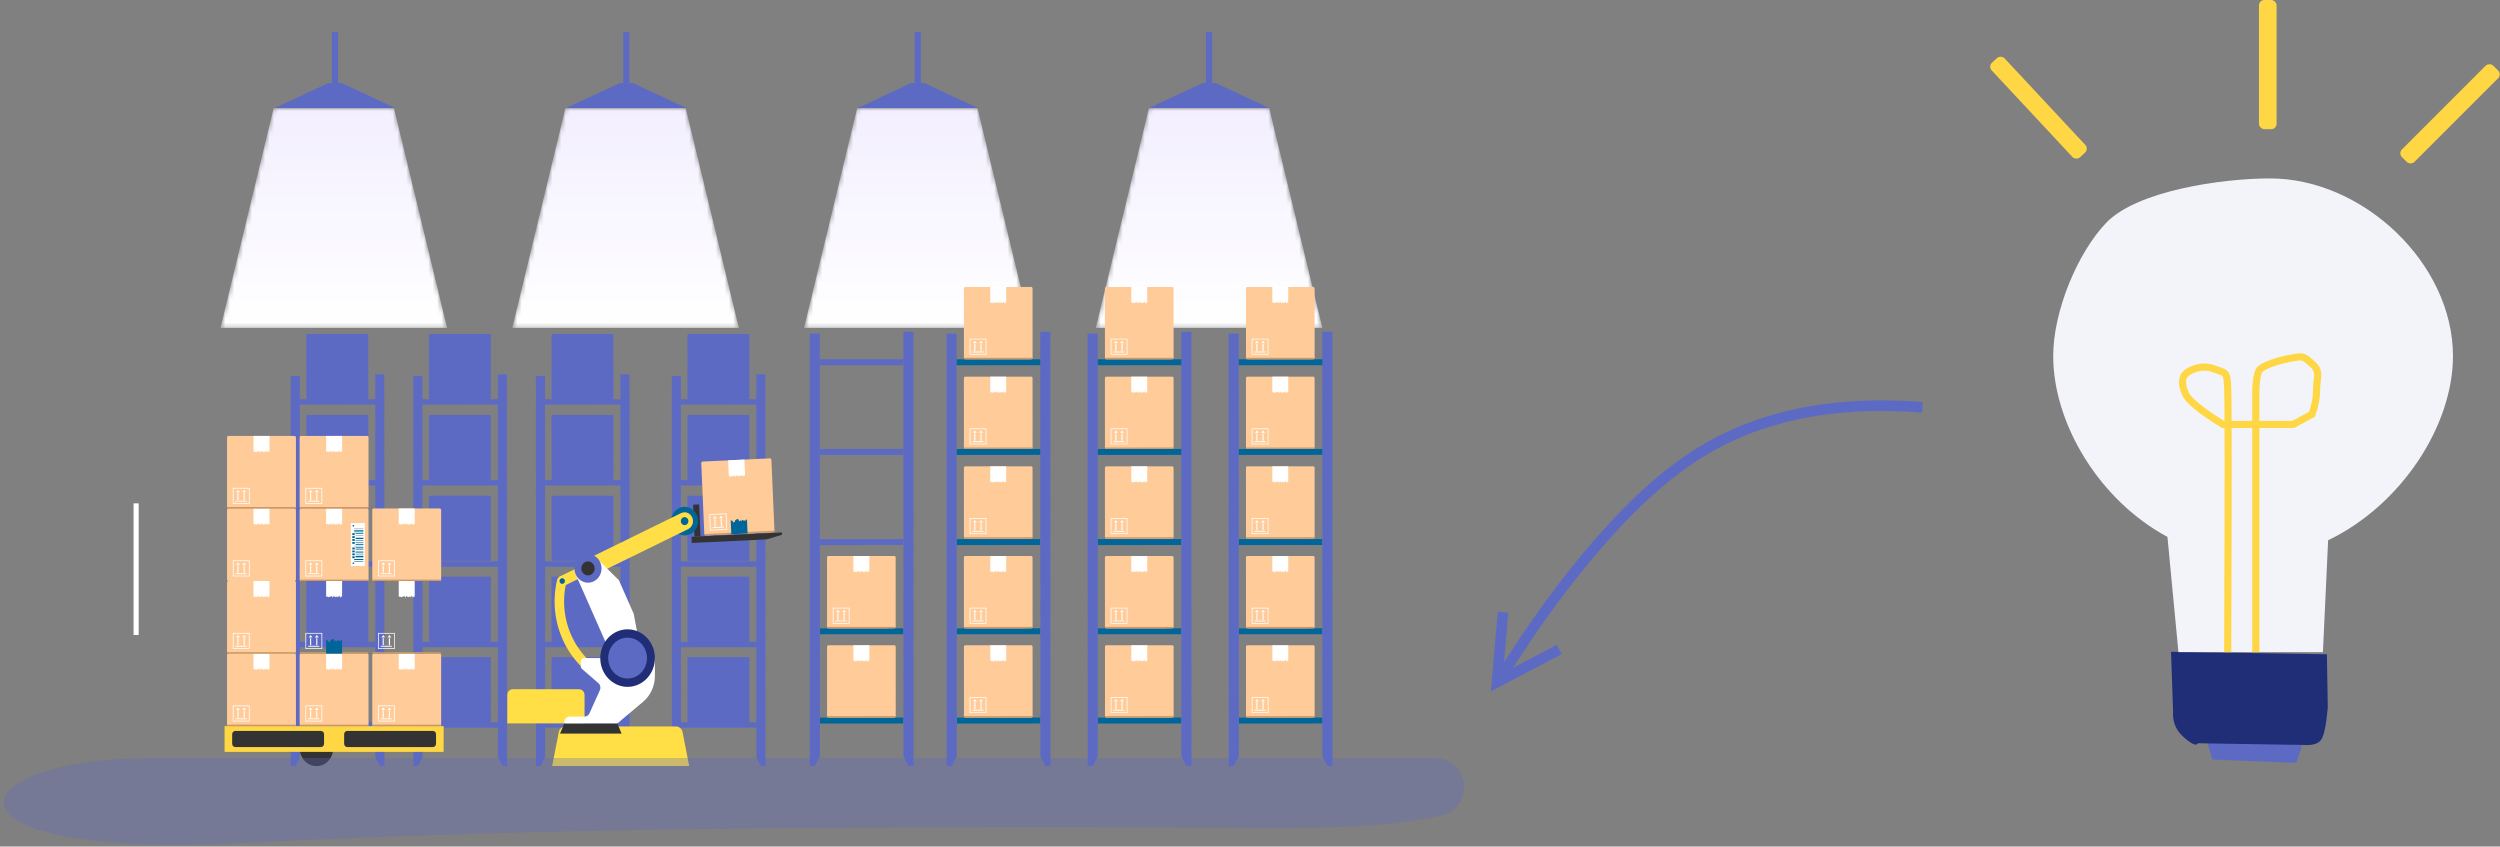<?xml version="1.0" encoding="UTF-8"?>
<svg width="567px" height="192px" viewBox="0 0 567 192" version="1.1" xmlns="http://www.w3.org/2000/svg" xmlns:xlink="http://www.w3.org/1999/xlink">
    <rect x="0" y="0" width="567" height="192" fill="#808080" stroke="none"/>
    <!-- Generator: Sketch 51.3 (57544) - http://www.bohemiancoding.com/sketch -->
    <title>Group 13</title>
    <desc>Created with Sketch.</desc>
    <defs>
        <polyline id="path-1" points="51.776 50.732 0.372 50.732 12.43 0.854 39.718 0.854 51.776 50.732"></polyline>
        <linearGradient x1="49.999%" y1="100%" x2="49.999%" y2="0.001%" id="linearGradient-3">
            <stop stop-color="#FFFFFF" offset="0%"></stop>
            <stop stop-color="#F3EFFF" offset="100%"></stop>
        </linearGradient>
        <polyline id="path-4" points="51.776 50.732 0.372 50.732 12.43 0.854 39.718 0.854 51.776 50.732"></polyline>
        <polyline id="path-6" points="51.776 50.732 0.372 50.732 12.43 0.854 39.718 0.854 51.776 50.732"></polyline>
        <polyline id="path-8" points="52.255 50.732 0.851 50.732 12.909 0.854 40.198 0.854 52.255 50.732"></polyline>
        <polyline id="path-10" points="51.776 50.732 0.372 50.732 12.43 0.854 39.718 0.854 51.776 50.732"></polyline>
    </defs>
    <g id="Page-1" stroke="none" stroke-width="1" fill="none" fill-rule="evenodd">
        <g id="Upgrade-to-snapshots" transform="translate(-660, -895)">
            <g id="Group-13" transform="translate(592, 895)">
                <g id="6213" transform="translate(0, 7)">
                    <path d="M220.391,166.725 L220.366,78.284 L222.427,78.283 L222.439,120.317 L239.538,120.309 L239.538,121.529 L222.439,121.536 L222.445,138.569 L224.2,138.568 C224.045,138.568 223.918,138.435 223.918,138.272 L223.912,124.079 C223.912,123.915 224.039,123.782 224.194,123.782 L229.305,123.78 L232.56,123.778 L237.67,123.776 C237.826,123.776 237.952,123.908 237.952,124.072 L237.958,138.266 C237.958,138.43 237.832,138.563 237.676,138.563 L226.072,138.567 L239.545,138.562 L239.545,139.781 L222.445,139.788 L222.45,156.822 L224.207,156.821 L224.068,156.777 C223.984,156.725 223.925,156.633 223.925,156.524 L223.919,142.331 C223.919,142.167 224.046,142.034 224.201,142.034 L237.677,142.028 C237.833,142.028 237.96,142.161 237.96,142.325 L237.965,156.518 C237.965,156.68 237.842,156.812 237.689,156.815 L239.551,156.814 L239.552,158.034 L222.45,158.041 L222.451,164.725 L221.422,166.725 L220.391,166.725 M229.318,156.818 L226.082,156.82 L229.318,156.818 M235.576,156.816 L232.573,156.817 L235.576,156.816 M189.569,166.725 L189.544,78.284 L191.606,78.283 L191.619,120.317 L208.716,120.309 L208.717,121.529 L191.619,121.536 L191.624,138.569 L193.379,138.568 C193.223,138.568 193.097,138.435 193.097,138.272 L193.092,124.079 C193.092,123.915 193.218,123.782 193.373,123.782 L198.484,123.78 L201.739,123.778 L206.85,123.776 C207.005,123.776 207.131,123.908 207.131,124.072 L207.137,138.266 C207.137,138.43 207.011,138.563 206.856,138.563 L195.25,138.567 L208.724,138.562 L208.724,139.781 L191.624,139.788 L191.629,156.822 L193.386,156.821 L193.247,156.777 C193.163,156.725 193.104,156.633 193.104,156.524 L193.099,142.331 C193.099,142.167 193.225,142.034 193.38,142.034 L206.857,142.028 C207.012,142.028 207.138,142.161 207.138,142.325 L207.144,156.518 C207.144,156.68 207.022,156.812 206.869,156.815 L208.731,156.814 L208.732,158.034 L191.629,158.041 L191.631,164.725 L190.6,166.725 L189.569,166.725 M198.497,156.818 L195.261,156.82 L198.497,156.818 M204.755,156.816 L201.752,156.817 L204.755,156.816 M161.765,166.725 L161.74,78.284 L163.802,78.283 L163.814,120.317 L180.912,120.309 L180.912,121.529 L163.814,121.536 L163.819,138.569 L165.575,138.568 C165.419,138.568 165.293,138.435 165.292,138.272 L165.287,124.079 C165.287,123.915 165.413,123.782 165.569,123.782 L170.679,123.78 L173.934,123.778 L179.045,123.776 C179.201,123.776 179.327,123.908 179.327,124.072 L179.333,138.266 C179.333,138.43 179.207,138.563 179.051,138.563 L167.446,138.567 L180.919,138.562 L180.92,139.781 L163.819,139.788 L163.824,156.822 L165.582,156.821 L165.443,156.777 C165.359,156.725 165.3,156.633 165.3,156.524 L165.294,142.331 C165.294,142.167 165.42,142.034 165.576,142.034 L179.052,142.028 C179.208,142.028 179.334,142.161 179.334,142.325 L179.34,156.518 C179.34,156.68 179.217,156.812 179.064,156.815 L180.926,156.814 L180.927,158.034 L163.824,158.041 L163.826,164.725 L162.796,166.725 L161.765,166.725 M170.692,156.818 L167.457,156.82 L170.692,156.818 M176.95,156.816 L173.947,156.817 L176.95,156.816 M133.96,166.725 L133.935,78.284 L135.998,78.283 L136.009,120.317 L153.107,120.309 L153.108,121.529 L136.01,121.536 L136.014,138.569 L137.77,138.568 C137.614,138.568 137.488,138.435 137.488,138.272 L137.482,124.079 C137.482,123.915 137.608,123.782 137.764,123.782 L142.876,123.78 L146.129,123.778 L151.24,123.776 C151.396,123.776 151.522,123.908 151.523,124.072 L151.528,138.266 C151.528,138.43 151.402,138.563 151.246,138.563 L139.642,138.567 L153.114,138.562 L153.115,139.781 L136.015,139.788 L136.02,156.822 L137.777,156.821 L137.639,156.777 C137.554,156.725 137.495,156.633 137.495,156.524 L137.49,142.331 C137.49,142.167 137.615,142.034 137.772,142.034 L151.248,142.028 C151.404,142.028 151.53,142.161 151.53,142.325 L151.535,156.518 C151.535,156.68 151.412,156.812 151.259,156.815 L153.122,156.814 L153.122,158.034 L136.02,158.041 L136.022,164.725 L134.992,166.725 L133.96,166.725 M142.889,156.818 L139.652,156.82 L142.889,156.818 M149.145,156.816 L146.142,156.817 L149.145,156.816 M115.084,156.818 L111.848,156.82 L115.084,156.818 M121.342,156.816 L118.338,156.817 L121.342,156.816 M87.279,156.818 L84.044,156.82 L87.279,156.818 M93.537,156.816 L90.534,156.817 L93.537,156.816 M59.475,156.818 L56.239,156.82 L59.475,156.818 M65.732,156.816 L62.729,156.817 L65.732,156.816 M31.671,156.818 L28.435,156.82 L31.671,156.818 M37.928,156.816 L34.925,156.817 L37.928,156.816 M3.866,156.818 L0.63,156.82 L3.866,156.818 M10.124,156.816 L7.121,156.817 L10.124,156.816 M240.587,166.716 L239.555,164.717 L239.538,103.096 L222.442,103.103 L222.441,101.884 L224.2,101.884 C224.045,101.884 223.918,101.751 223.918,101.587 L223.912,87.393 C223.912,87.229 224.039,87.096 224.194,87.096 L229.305,87.095 L232.56,87.093 L237.67,87.091 C237.826,87.091 237.952,87.224 237.952,87.388 L237.958,101.581 C237.958,101.745 237.832,101.878 237.676,101.878 L239.537,101.877 L239.532,84.753 L222.442,84.76 L222.441,83.541 L224.2,83.541 C224.045,83.541 223.918,83.408 223.918,83.244 L223.912,69.051 C223.912,68.888 224.039,68.754 224.194,68.754 L229.305,68.752 L232.56,68.75 L237.67,68.748 C237.826,68.748 237.952,68.881 237.952,69.045 L237.958,83.238 C237.958,83.402 237.832,83.535 237.676,83.535 L239.532,83.534 L239.531,77.906 L241.592,77.906 L241.618,166.716 L240.587,166.716 M209.765,166.716 L208.734,164.717 L208.717,103.096 L191.621,103.103 L191.62,101.884 L193.379,101.884 C193.223,101.884 193.097,101.751 193.097,101.587 L193.092,87.393 C193.092,87.229 193.218,87.096 193.373,87.096 L198.484,87.095 L201.739,87.093 L206.85,87.091 C207.005,87.091 207.131,87.224 207.131,87.388 L207.137,101.581 C207.137,101.745 207.011,101.878 206.856,101.878 L208.716,101.877 L208.712,84.753 L191.621,84.76 L191.62,83.541 L193.379,83.541 C193.223,83.541 193.097,83.408 193.097,83.244 L193.092,69.051 C193.092,68.888 193.218,68.754 193.373,68.754 L198.484,68.752 L201.739,68.75 L206.85,68.748 C207.005,68.748 207.131,68.881 207.131,69.045 L207.137,83.238 C207.137,83.402 207.011,83.535 206.856,83.535 L208.711,83.534 L208.709,77.906 L210.772,77.906 L210.797,166.716 L209.765,166.716 M181.962,166.716 L180.929,164.717 L180.912,103.096 L163.816,103.103 L163.816,101.884 L165.575,101.884 C165.419,101.884 165.293,101.751 165.292,101.587 L165.287,87.393 C165.287,87.229 165.413,87.096 165.569,87.096 L170.679,87.095 L173.934,87.093 L179.045,87.091 C179.201,87.091 179.327,87.224 179.327,87.388 L179.333,101.581 C179.333,101.745 179.207,101.878 179.051,101.878 L180.911,101.877 L180.907,84.753 L163.816,84.76 L163.816,83.541 L165.575,83.541 C165.419,83.541 165.293,83.408 165.292,83.244 L165.287,69.051 C165.287,68.888 165.413,68.754 165.569,68.754 L170.679,68.752 L173.934,68.75 L179.045,68.748 C179.201,68.748 179.327,68.881 179.327,69.045 L179.333,83.238 C179.333,83.402 179.207,83.535 179.051,83.535 L180.907,83.534 L180.905,77.906 L182.967,77.906 L182.993,166.716 L181.962,166.716 M154.157,166.716 L153.125,164.717 L153.107,103.096 L136.012,103.103 L136.012,101.884 L137.77,101.884 C137.614,101.884 137.488,101.751 137.488,101.587 L137.482,87.393 C137.482,87.229 137.608,87.096 137.764,87.096 L142.876,87.095 L146.129,87.093 L151.24,87.091 C151.396,87.091 151.522,87.224 151.523,87.388 L151.528,101.581 C151.528,101.745 151.402,101.878 151.246,101.878 L153.107,101.877 L153.102,84.753 L136.012,84.76 L136.012,83.541 L137.77,83.541 C137.614,83.541 137.488,83.408 137.488,83.244 L137.482,69.051 C137.482,68.888 137.608,68.754 137.764,68.754 L142.876,68.752 L146.129,68.75 L151.24,68.748 C151.396,68.748 151.522,68.881 151.523,69.045 L151.528,83.238 C151.528,83.402 151.402,83.535 151.246,83.535 L153.102,83.534 L153.101,77.906 L155.163,77.906 L155.188,166.716 L154.157,166.716 M224.2,120.226 C224.045,120.226 223.918,120.093 223.918,119.929 L223.912,105.736 C223.912,105.572 224.039,105.439 224.194,105.439 L229.305,105.437 L232.56,105.436 L237.67,105.434 C237.826,105.434 237.952,105.566 237.952,105.731 L237.958,119.923 C237.958,120.087 237.832,120.22 237.676,120.22 L224.2,120.226 M193.379,120.226 C193.223,120.226 193.097,120.093 193.097,119.929 L193.092,105.736 C193.092,105.572 193.218,105.439 193.373,105.439 L198.484,105.437 L201.739,105.436 L206.85,105.434 C207.005,105.434 207.131,105.566 207.131,105.731 L207.137,119.923 C207.137,120.087 207.011,120.22 206.856,120.22 L193.379,120.226 M165.575,120.226 C165.419,120.226 165.293,120.093 165.292,119.929 L165.287,105.736 C165.287,105.572 165.413,105.439 165.569,105.439 L170.679,105.437 L173.934,105.436 L179.045,105.434 C179.201,105.434 179.327,105.566 179.327,105.731 L179.333,119.923 C179.333,120.087 179.207,120.22 179.051,120.22 L165.575,120.226 M137.77,120.226 C137.614,120.226 137.488,120.093 137.488,119.929 L137.482,105.736 C137.482,105.572 137.608,105.439 137.764,105.439 L142.876,105.437 L146.129,105.436 L151.24,105.434 C151.396,105.434 151.522,105.566 151.523,105.731 L151.528,119.923 C151.528,120.087 151.402,120.22 151.246,120.22 L137.77,120.226" id="Fill-2" fill="#5C6AC4"></path>
                    <polyline id="Fill-3" fill="#333333" points="226.873 114.643 225.506 114.708 225.194 107.469 226.56 107.404 226.873 114.643"></polyline>
                    <path d="M226.297,110.597 C226.608,112.359 225.503,114.051 223.831,114.378 C222.159,114.705 220.552,113.541 220.242,111.78 C219.932,110.02 221.035,108.327 222.707,108 C224.38,107.673 225.987,108.836 226.297,110.597" id="Fill-4" fill="#006699"></path>
                    <path d="M196.397,125.258 C194.345,134.393 199.32,143.781 207.958,146.637 C207.743,147.358 207.528,148.079 207.313,148.8 C197.591,145.585 191.992,135.02 194.302,124.738 C194.481,123.938 195.138,123.452 195.701,123.648 C196.268,123.844 196.552,124.563 196.397,125.258" id="Fill-5" fill="#FFDF45"></path>
                    <path d="M222.469,109.376 L202.363,119.221 L203.964,122.847 L224.07,113.002 C225.021,112.536 225.433,111.347 224.99,110.346 C224.549,109.345 223.42,108.911 222.469,109.376" id="Fill-6" fill="#FFDF45"></path>
                    <path d="M195.05,123.701 L206.96,117.869 L207.909,120.016 L195.998,125.849 C195.435,126.124 194.766,125.867 194.504,125.274 C194.243,124.68 194.487,123.977 195.05,123.701" id="Fill-7" fill="#FFDF45"></path>
                    <polyline id="Fill-8" fill="#333333" points="241.869 115.333 224.897 116.148 224.837 114.74 245.356 113.756 245.378 114.28 241.869 115.333"></polyline>
                    <path d="M200.575,157.068 L183.06,157.068 L183.06,150.624 C183.06,149.903 183.617,149.316 184.303,149.316 L199.333,149.316 C200.019,149.316 200.575,149.903 200.575,150.624 L200.575,157.068" id="Fill-9" fill="#FFDF45"></path>
                    <path d="M224.05,110.806 C224.25,111.261 224.064,111.8 223.632,112.011 C223.201,112.222 222.689,112.025 222.489,111.571 C222.288,111.117 222.476,110.578 222.906,110.366 C223.338,110.155 223.849,110.353 224.05,110.806" id="Fill-10" fill="#006699"></path>
                    <path d="M222.802,159.032 C222.656,158.29 222.036,157.758 221.317,157.758 L196.224,157.758 C195.504,157.758 194.885,158.29 194.739,159.032 L193.231,166.722 L224.309,166.722 L222.802,159.032" id="Fill-11" fill="#FFDF45"></path>
                    <polyline id="Fill-12" fill="#333333" points="208.013 157.068 195.982 157.068 195.021 159.379 208.974 159.379 208.013 157.068"></polyline>
                    <path d="M200.446,142.254 C200.053,142.254 199.735,142.59 199.735,143.003 L199.735,144.132 C199.735,144.356 199.83,144.568 199.994,144.711 L203.724,147.946 C204.163,148.327 204.3,148.974 204.056,149.516 L201.699,154.771 C201.493,155.229 201.056,155.52 200.575,155.52 L197.224,155.52 C196.538,155.52 195.982,156.106 195.982,156.828 L195.982,157.068 L208.013,157.068 L213.843,152.175 C215.542,150.75 216.531,148.588 216.531,146.301 L216.531,142.254 L200.446,142.254" id="Fill-13" fill="#FFFFFF"></path>
                    <polyline id="Fill-14" fill="#FFFFFF" points="204.036 120.304 198.459 123.034 207.934 144.499 213.511 141.768 211.727 132.213 208.363 124.594 204.036 120.304"></polyline>
                    <path d="M216.531,142.254 C216.531,145.858 213.757,148.78 210.334,148.78 C206.913,148.78 204.139,145.858 204.139,142.254 C204.139,138.649 206.913,135.728 210.334,135.728 C213.757,135.728 216.531,138.649 216.531,142.254" id="Fill-15" fill="#202E78"></path>
                    <path d="M214.734,142.254 C214.734,144.813 212.764,146.888 210.334,146.888 C207.904,146.888 205.935,144.813 205.935,142.254 C205.935,139.695 207.904,137.62 210.334,137.62 C212.764,137.62 214.734,139.695 214.734,142.254" id="Fill-16" fill="#5C6AC4"></path>
                    <path d="M204.15,120.551 C204.867,122.175 204.197,124.104 202.655,124.859 C201.113,125.615 199.282,124.91 198.565,123.286 C197.848,121.661 198.517,119.732 200.059,118.977 C201.601,118.223 203.432,118.927 204.15,120.551" id="Fill-17" fill="#5C6AC4"></path>
                    <path d="M202.724,121.249 C203.075,122.044 202.748,122.989 201.993,123.359 C201.237,123.728 200.341,123.383 199.99,122.588 C199.639,121.793 199.967,120.848 200.721,120.479 C201.477,120.109 202.373,120.454 202.724,121.249" id="Fill-18" fill="#333333"></path>
                    <path d="M196.066,124.509 C196.209,124.832 196.076,125.215 195.77,125.364 C195.464,125.514 195.1,125.374 194.958,125.052 C194.815,124.73 194.948,124.347 195.255,124.197 C195.561,124.047 195.924,124.187 196.066,124.509" id="Fill-19" fill="#006699"></path>
                    <path d="M243.645,113.352 C243.653,113.538 243.516,113.695 243.34,113.703 L228.075,114.433 C227.898,114.441 227.749,114.297 227.741,114.111 L227.049,98.035 C227.041,97.849 227.178,97.691 227.354,97.682 L242.619,96.954 C242.795,96.946 242.945,97.089 242.952,97.275 L243.645,113.352" id="Fill-20" fill="#FFCC99"></path>
                    <path d="M236.829,97.231 L233.143,97.406 L233.299,101.024 L233.402,101.019 L233.523,101.013 L233.683,101.006 L233.926,101.132 L234.095,100.986 C234.172,100.969 234.295,101.09 234.347,100.86 C234.432,100.883 234.525,100.912 234.61,100.848 C234.7,100.875 234.828,101.191 234.828,101.191 L235.11,100.693 C235.21,100.877 235.334,101.098 235.418,100.943 C235.517,101.114 235.603,101.009 235.687,100.911 C235.77,100.778 235.865,100.938 235.951,101.003 C236.032,100.937 236.109,100.841 236.189,100.886 C236.327,100.304 236.494,101.107 236.611,101.068 C236.728,101.053 236.715,100.554 236.882,100.853 L236.985,100.849 L236.829,97.231" id="Fill-21" fill="#FFFFFF"></path>
                    <path d="M228.075,114.433 L243.34,113.703 C243.516,113.695 243.653,113.538 243.645,113.352 L227.741,114.111 C227.749,114.297 227.898,114.441 228.075,114.433" id="Fill-22" fill="#CC9966"></path>
                    <path d="M233.864,114.156 L237.55,113.98 L237.415,110.839 L237.312,110.844 L237.191,110.85 L237.051,111.094 C237.026,111.205 236.984,111.2 236.936,111.081 C236.892,111.084 236.851,111.179 236.808,110.967 L236.737,111.015 C236.707,111.007 236.672,111.005 236.638,111.113 C236.604,111.207 236.534,110.942 236.483,110.86 C236.441,110.964 236.394,110.915 236.367,111.004 C236.32,110.893 236.279,110.972 236.235,110.976 L236.131,111.28 C236.085,111.231 236.034,111.223 235.988,111.098 C235.935,110.782 235.914,110.949 235.913,110.936 L235.772,111.186 C235.694,111.135 235.613,111.387 235.604,111.17 L235.454,110.772 C235.395,110.611 235.348,110.72 235.305,110.773 C235.257,110.713 235.214,110.777 235.165,110.689 C235.122,110.722 235.073,110.622 235.036,110.806 C234.998,110.966 234.94,111.007 234.896,110.981 C234.851,110.953 234.812,111.027 234.763,110.86 C234.729,111.04 234.699,111.253 234.663,111.338 C234.619,111.251 234.589,111.482 234.544,111.354 C234.497,111.517 234.445,111.491 234.399,111.557 L234.253,111.332 C234.206,111.25 234.162,111.172 234.123,111.173 L233.986,111.02 C233.956,111.153 233.916,111.165 233.832,111.01 L233.729,111.015 L233.864,114.156" id="Fill-23" fill="#006699"></path>
                    <path d="M232.197,112.44 L229.641,112.562 L229.651,112.769 L232.206,112.646 L232.197,112.44 Z M231.119,110.555 L231.98,110.514 L231.525,109.967 L231.119,110.555 Z M231.5,112.339 L231.754,112.326 L231.684,110.701 L231.43,110.712 L231.5,112.339 Z M230.099,110.035 L229.693,110.623 L230.552,110.582 L230.099,110.035 Z M230.258,110.769 L230.003,110.781 L230.073,112.406 L230.328,112.394 L230.258,110.769 Z M232.743,112.973 L232.599,109.609 L229.056,109.777 L229.2,113.142 L232.743,112.973 Z M232.918,113.132 L229.041,113.316 L228.882,109.62 L232.759,109.435 L232.918,113.132 Z" id="Fill-25" fill="#FFFFFF"></path>
                    <polygon id="Fill-27" fill="#FFFFFF" points="98.295 137.014 99.453 137.014 99.453 107.159 98.295 107.159"></polygon>
                    <path d="M143.562,162.763 C143.562,164.965 141.868,166.749 139.777,166.749 C137.688,166.749 135.993,164.965 135.993,162.763 C135.993,160.562 137.688,158.778 139.777,158.778 C141.868,158.778 143.562,160.562 143.562,162.763" id="Fill-31" fill="#333333"></path>
                    <polygon id="Fill-37" fill="#FFD643" points="118.932 163.527 168.619 163.527 168.619 157.682 118.932 157.682"></polygon>
                    <path d="M166.894,161.694 L166.894,159.516 C166.894,159.108 166.58,158.778 166.194,158.778 L146.754,158.778 C146.367,158.778 146.053,159.108 146.053,159.516 L146.053,161.694 C146.053,162.102 146.367,162.431 146.754,162.431 L166.194,162.431 C166.58,162.431 166.894,162.102 166.894,161.694" id="Fill-38" fill="#333333"></path>
                    <path d="M120.656,161.694 L120.656,159.516 C120.656,159.108 120.97,158.778 121.356,158.778 L140.796,158.778 C141.183,158.778 141.497,159.108 141.497,159.516 L141.497,161.694 C141.497,162.102 141.183,162.431 140.796,162.431 L121.356,162.431 C120.97,162.431 120.656,162.102 120.656,161.694" id="Fill-39" fill="#333333"></path>
                    <path d="M135.117,157.352 C135.117,157.534 134.976,157.682 134.803,157.682 L119.809,157.682 C119.635,157.682 119.495,157.534 119.495,157.352 L119.495,141.56 C119.495,141.377 119.635,141.23 119.809,141.23 L134.803,141.23 C134.976,141.23 135.117,141.377 135.117,141.56 L135.117,157.352" id="Fill-41" fill="#FFCC99"></path>
                    <path d="M129.116,141.23 L125.496,141.23 L125.496,144.783 L125.872,144.783 L126.106,144.918 L126.278,144.783 C126.354,144.77 126.469,144.894 126.53,144.67 C126.612,144.698 126.701,144.731 126.788,144.672 C126.875,144.703 126.988,145.018 126.988,145.018 L127.285,144.543 C127.376,144.728 127.487,144.951 127.576,144.803 C127.666,144.975 127.755,144.876 127.842,144.783 C127.929,144.657 128.014,144.819 128.096,144.887 C128.179,144.826 128.258,144.735 128.334,144.783 C128.494,144.22 128.624,145.014 128.74,144.982 C128.856,144.972 128.864,144.483 129.015,144.783 L129.116,144.783 L129.116,141.23" id="Fill-42" fill="#FFFFFF"></path>
                    <path d="M119.809,157.682 L134.803,157.682 C134.976,157.682 135.117,157.534 135.117,157.352 L119.495,157.352 C119.495,157.534 119.635,157.682 119.809,157.682" id="Fill-43" fill="#CC9966"></path>
                    <path d="M121.424,156.125 L123.934,156.125 L123.934,155.922 L121.424,155.922 L121.424,156.125 Z M122.957,154.023 L123.802,154.023 L123.379,153.466 L122.957,154.023 Z M123.255,155.789 L123.505,155.789 L123.505,154.193 L123.255,154.193 L123.255,155.789 Z M121.978,153.466 L121.556,154.023 L122.4,154.023 L121.978,153.466 Z M121.854,155.789 L122.103,155.789 L122.103,154.193 L121.854,154.193 L121.854,155.789 Z M120.967,156.47 L124.447,156.47 L124.447,153.166 L120.967,153.166 L120.967,156.47 Z M120.803,156.633 L124.611,156.633 L124.611,153.003 L120.803,153.003 L120.803,156.633 Z" id="Fill-46" fill="#FFFFFF"></path>
                    <path d="M151.586,157.352 C151.586,157.534 151.445,157.682 151.272,157.682 L136.278,157.682 C136.104,157.682 135.964,157.534 135.964,157.352 L135.964,141.56 C135.964,141.377 136.104,141.23 136.278,141.23 L151.272,141.23 C151.445,141.23 151.586,141.377 151.586,141.56 L151.586,157.352" id="Fill-48" fill="#FFCC99"></path>
                    <path d="M145.586,141.23 L141.964,141.23 L141.964,144.783 L142.341,144.783 L142.575,144.918 L142.747,144.783 C142.823,144.77 142.938,144.894 142.999,144.67 C143.081,144.698 143.17,144.731 143.257,144.672 C143.344,144.703 143.457,145.018 143.457,145.018 L143.754,144.543 C143.845,144.728 143.956,144.951 144.045,144.803 C144.135,144.975 144.224,144.876 144.311,144.783 C144.398,144.657 144.483,144.819 144.565,144.887 C144.648,144.826 144.727,144.735 144.803,144.783 C144.963,144.22 145.093,145.014 145.209,144.982 C145.325,144.972 145.333,144.483 145.484,144.783 L145.586,144.783 L145.586,141.23" id="Fill-49" fill="#FFFFFF"></path>
                    <path d="M136.278,157.682 L151.272,157.682 C151.445,157.682 151.586,157.534 151.586,157.352 L135.964,157.352 C135.964,157.534 136.104,157.682 136.278,157.682" id="Fill-50" fill="#CC9966"></path>
                    <path d="M137.893,156.125 L140.403,156.125 L140.403,155.922 L137.893,155.922 L137.893,156.125 Z M139.426,154.023 L140.271,154.023 L139.848,153.466 L139.426,154.023 Z M139.724,155.789 L139.974,155.789 L139.974,154.193 L139.724,154.193 L139.724,155.789 Z M138.447,153.466 L138.025,154.023 L138.87,154.023 L138.447,153.466 Z M138.322,155.789 L138.572,155.789 L138.572,154.193 L138.322,154.193 L138.322,155.789 Z M137.436,156.47 L140.916,156.47 L140.916,153.166 L137.436,153.166 L137.436,156.47 Z M137.272,156.633 L141.08,156.633 L141.08,153.003 L137.272,153.003 L137.272,156.633 Z" id="Fill-53" fill="#FFFFFF"></path>
                    <path d="M168.055,157.352 C168.055,157.534 167.914,157.682 167.741,157.682 L152.747,157.682 C152.573,157.682 152.433,157.534 152.433,157.352 L152.433,141.56 C152.433,141.377 152.573,141.23 152.747,141.23 L167.741,141.23 C167.914,141.23 168.055,141.377 168.055,141.56 L168.055,157.352" id="Fill-55" fill="#FFCC99"></path>
                    <path d="M162.055,141.23 L158.433,141.23 L158.433,144.783 L158.81,144.783 L159.044,144.918 L159.216,144.783 C159.292,144.77 159.407,144.894 159.468,144.67 C159.55,144.698 159.639,144.731 159.727,144.672 C159.813,144.703 159.926,145.018 159.926,145.018 L160.223,144.543 C160.314,144.728 160.425,144.951 160.515,144.803 C160.604,144.975 160.693,144.876 160.78,144.783 C160.867,144.657 160.952,144.819 161.035,144.887 C161.117,144.826 161.196,144.735 161.272,144.783 C161.432,144.22 161.562,145.014 161.678,144.982 C161.794,144.972 161.802,144.483 161.953,144.783 L162.055,144.783 L162.055,141.23" id="Fill-56" fill="#FFFFFF"></path>
                    <path d="M152.747,157.682 L167.741,157.682 C167.914,157.682 168.055,157.534 168.055,157.352 L152.433,157.352 C152.433,157.534 152.573,157.682 152.747,157.682" id="Fill-57" fill="#CC9966"></path>
                    <path d="M154.362,156.125 L156.872,156.125 L156.872,155.922 L154.362,155.922 L154.362,156.125 Z M155.895,154.023 L156.74,154.023 L156.317,153.466 L155.895,154.023 Z M156.193,155.789 L156.443,155.789 L156.443,154.193 L156.193,154.193 L156.193,155.789 Z M154.916,153.466 L154.494,154.023 L155.339,154.023 L154.916,153.466 Z M154.791,155.789 L155.041,155.789 L155.041,154.193 L154.791,154.193 L154.791,155.789 Z M153.905,156.47 L157.385,156.47 L157.385,153.166 L153.905,153.166 L153.905,156.47 Z M153.741,156.633 L157.549,156.633 L157.549,153.003 L153.741,153.003 L153.741,156.633 Z" id="Fill-60" fill="#FFFFFF"></path>
                    <path d="M135.117,140.899 C135.117,141.081 134.976,141.23 134.803,141.23 L119.809,141.23 C119.635,141.23 119.495,141.081 119.495,140.899 L119.495,125.107 C119.495,124.924 119.635,124.777 119.809,124.777 L134.803,124.777 C134.976,124.777 135.117,124.924 135.117,125.107 L135.117,140.899" id="Fill-62" fill="#FFCC99"></path>
                    <path d="M129.116,124.777 L125.496,124.777 L125.496,128.33 L125.872,128.33 L126.106,128.465 L126.278,128.33 C126.354,128.318 126.469,128.442 126.53,128.218 C126.612,128.246 126.701,128.279 126.788,128.219 C126.875,128.25 126.988,128.565 126.988,128.565 L127.285,128.091 C127.376,128.276 127.487,128.498 127.576,128.35 C127.666,128.523 127.755,128.423 127.842,128.33 C127.929,128.205 128.014,128.366 128.096,128.434 C128.179,128.373 128.258,128.282 128.334,128.33 C128.494,127.767 128.624,128.562 128.74,128.529 C128.856,128.52 128.864,128.03 129.015,128.33 L129.116,128.33 L129.116,124.777" id="Fill-63" fill="#FFFFFF"></path>
                    <path d="M119.809,141.23 L134.803,141.23 C134.976,141.23 135.117,141.081 135.117,140.899 L119.495,140.899 C119.495,141.081 119.635,141.23 119.809,141.23" id="Fill-64" fill="#CC9966"></path>
                    <path d="M121.424,139.673 L123.934,139.673 L123.934,139.471 L121.424,139.471 L121.424,139.673 Z M122.957,137.571 L123.802,137.571 L123.379,137.014 L122.957,137.571 Z M123.255,139.337 L123.505,139.337 L123.505,137.74 L123.255,137.74 L123.255,139.337 Z M121.978,137.014 L121.556,137.571 L122.4,137.571 L121.978,137.014 Z M121.854,139.337 L122.103,139.337 L122.103,137.74 L121.854,137.74 L121.854,139.337 Z M120.967,140.018 L124.447,140.018 L124.447,136.713 L120.967,136.713 L120.967,140.018 Z M120.803,140.181 L124.611,140.181 L124.611,136.55 L120.803,136.55 L120.803,140.181 Z" id="Fill-67" fill="#FFFFFF"></path>
                    <path d="M145.586,124.777 L141.964,124.777 L141.964,128.33 L142.341,128.33 L142.575,128.465 L142.747,128.33 C142.823,128.318 142.938,128.442 142.999,128.218 C143.081,128.246 143.17,128.279 143.257,128.219 C143.344,128.25 143.457,128.565 143.457,128.565 L143.754,128.091 C143.845,128.276 143.956,128.498 144.045,128.35 C144.135,128.523 144.224,128.423 144.311,128.33 C144.398,128.205 144.483,128.366 144.565,128.434 C144.648,128.373 144.727,128.282 144.803,128.33 C144.963,127.767 145.093,128.562 145.209,128.529 C145.325,128.52 145.333,128.03 145.484,128.33 L145.586,128.33 L145.586,124.777" id="Fill-70" fill="#FFFFFF"></path>
                    <path d="M136.278,141.23 L151.272,141.23 C151.445,141.23 151.586,141.081 151.586,140.899 L135.964,140.899 C135.964,141.081 136.104,141.23 136.278,141.23" id="Fill-71" fill="#CC9966"></path>
                    <path d="M141.964,141.23 L145.586,141.23 L145.586,138.144 L145.365,138.144 L145.217,138.377 C145.189,138.485 145.147,138.477 145.105,138.36 C145.062,138.36 145.019,138.451 144.984,138.242 L144.912,138.285 C144.884,138.275 144.85,138.272 144.812,138.377 C144.774,138.467 144.718,138.203 144.671,138.121 C144.625,138.221 144.581,138.171 144.551,138.257 C144.509,138.145 144.466,138.222 144.423,138.223 L144.308,138.516 C144.265,138.467 144.215,138.456 144.176,138.331 C144.137,138.018 144.109,138.182 144.109,138.17 L143.961,138.407 C143.886,138.354 143.796,138.598 143.796,138.384 L143.666,137.987 C143.615,137.826 143.565,137.931 143.52,137.981 C143.476,137.92 143.431,137.981 143.387,137.892 C143.342,137.923 143.298,137.823 143.255,138.001 C143.211,138.156 143.152,138.193 143.11,138.165 C143.068,138.136 143.026,138.207 142.985,138.04 C142.943,138.216 142.906,138.424 142.866,138.505 C142.826,138.418 142.787,138.642 142.749,138.516 C142.697,138.672 142.647,138.645 142.599,138.708 L142.465,138.479 C142.423,138.396 142.383,138.319 142.344,138.317 L142.217,138.161 C142.181,138.29 142.142,138.3 142.066,138.144 L141.964,138.144 L141.964,141.23" id="Fill-72" fill="#006699"></path>
                    <path d="M137.893,139.673 L140.403,139.673 L140.403,139.471 L137.893,139.471 L137.893,139.673 Z M139.426,137.571 L140.271,137.571 L139.848,137.014 L139.426,137.571 Z M139.724,139.337 L139.974,139.337 L139.974,137.74 L139.724,137.74 L139.724,139.337 Z M138.447,137.014 L138.025,137.571 L138.87,137.571 L138.447,137.014 Z M138.322,139.337 L138.572,139.337 L138.572,137.74 L138.322,137.74 L138.322,139.337 Z M137.436,140.018 L140.916,140.018 L140.916,136.713 L137.436,136.713 L137.436,140.018 Z M137.272,140.181 L141.08,140.181 L141.08,136.55 L137.272,136.55 L137.272,140.181 Z" id="Fill-74" fill="#FFFFFF"></path>
                    <path d="M162.055,124.777 L158.433,124.777 L158.433,128.33 L158.81,128.33 L159.044,128.465 L159.216,128.33 C159.292,128.318 159.407,128.442 159.468,128.218 C159.55,128.246 159.639,128.279 159.727,128.219 C159.813,128.25 159.926,128.565 159.926,128.565 L160.223,128.091 C160.314,128.276 160.425,128.498 160.515,128.35 C160.604,128.523 160.693,128.423 160.78,128.33 C160.867,128.205 160.952,128.366 161.035,128.434 C161.117,128.373 161.196,128.282 161.272,128.33 C161.432,127.767 161.562,128.562 161.678,128.529 C161.794,128.52 161.802,128.03 161.953,128.33 L162.055,128.33 L162.055,124.777" id="Fill-77" fill="#FFFFFF"></path>
                    <path d="M152.747,141.23 L167.741,141.23 C167.914,141.23 168.055,141.081 168.055,140.899 L152.433,140.899 C152.433,141.081 152.573,141.23 152.747,141.23" id="Fill-78" fill="#CC9966"></path>
                    <path d="M154.362,139.673 L156.872,139.673 L156.872,139.471 L154.362,139.471 L154.362,139.673 Z M155.895,137.571 L156.74,137.571 L156.317,137.014 L155.895,137.571 Z M156.193,139.337 L156.443,139.337 L156.443,137.74 L156.193,137.74 L156.193,139.337 Z M154.916,137.014 L154.494,137.571 L155.339,137.571 L154.916,137.014 Z M154.791,139.337 L155.041,139.337 L155.041,137.74 L154.791,137.74 L154.791,139.337 Z M153.905,140.018 L157.385,140.018 L157.385,136.713 L153.905,136.713 L153.905,140.018 Z M153.741,140.181 L157.549,140.181 L157.549,136.55 L153.741,136.55 L153.741,140.181 Z" id="Fill-81" fill="#FFFFFF"></path>
                    <path d="M135.117,124.447 C135.117,124.63 134.976,124.777 134.803,124.777 L119.809,124.777 C119.635,124.777 119.495,124.63 119.495,124.447 L119.495,108.655 C119.495,108.473 119.635,108.324 119.809,108.324 L134.803,108.324 C134.976,108.324 135.117,108.473 135.117,108.655 L135.117,124.447" id="Fill-83" fill="#FFCC99"></path>
                    <path d="M129.116,108.324 L125.496,108.324 L125.496,111.879 L125.872,111.879 L126.106,112.013 L126.278,111.879 C126.354,111.865 126.469,111.99 126.53,111.766 C126.612,111.793 126.701,111.827 126.788,111.767 C126.875,111.798 126.988,112.114 126.988,112.114 L127.285,111.638 C127.376,111.823 127.487,112.046 127.576,111.898 C127.666,112.07 127.755,111.971 127.842,111.879 C127.929,111.752 128.014,111.914 128.096,111.982 C128.179,111.921 128.258,111.83 128.334,111.879 C128.494,111.314 128.624,112.11 128.74,112.076 C128.856,112.067 128.864,111.577 129.015,111.879 L129.116,111.879 L129.116,108.324" id="Fill-84" fill="#FFFFFF"></path>
                    <path d="M121.424,123.22 L123.934,123.22 L123.934,123.018 L121.424,123.018 L121.424,123.22 Z M122.957,121.119 L123.802,121.119 L123.379,120.562 L122.957,121.119 Z M123.255,122.885 L123.505,122.885 L123.505,121.288 L123.255,121.288 L123.255,122.885 Z M121.978,120.562 L121.556,121.119 L122.4,121.119 L121.978,120.562 Z M121.854,122.885 L122.103,122.885 L122.103,121.288 L121.854,121.288 L121.854,122.885 Z M120.967,123.565 L124.447,123.565 L124.447,120.26 L120.967,120.26 L120.967,123.565 Z M120.803,123.728 L124.611,123.728 L124.611,120.097 L120.803,120.097 L120.803,123.728 Z" id="Fill-88" fill="#FFFFFF"></path>
                    <path d="M151.586,124.447 C151.586,124.63 151.445,124.777 151.272,124.777 L136.278,124.777 C136.104,124.777 135.964,124.63 135.964,124.447 L135.964,108.655 C135.964,108.473 136.104,108.324 136.278,108.324 L151.272,108.324 C151.445,108.324 151.586,108.473 151.586,108.655 L151.586,124.447" id="Fill-90" fill="#FFCC99"></path>
                    <path d="M145.586,108.324 L141.964,108.324 L141.964,111.879 L142.341,111.879 L142.575,112.013 L142.747,111.879 C142.823,111.865 142.938,111.99 142.999,111.766 C143.081,111.793 143.17,111.827 143.257,111.767 C143.344,111.798 143.457,112.114 143.457,112.114 L143.754,111.638 C143.845,111.823 143.956,112.046 144.045,111.898 C144.135,112.07 144.224,111.971 144.311,111.879 C144.398,111.752 144.483,111.914 144.565,111.982 C144.648,111.921 144.727,111.83 144.803,111.879 C144.963,111.314 145.093,112.11 145.209,112.076 C145.325,112.067 145.333,111.577 145.484,111.879 L145.586,111.879 L145.586,108.324" id="Fill-91" fill="#FFFFFF"></path>
                    <path d="M136.278,124.777 L151.272,124.777 C151.445,124.777 151.586,124.63 151.586,124.447 L135.964,124.447 C135.964,124.63 136.104,124.777 136.278,124.777" id="Fill-92" fill="#CC9966"></path>
                    <polygon id="Fill-94" fill="#FFFFFF" points="147.58 121.363 150.742 121.363 150.742 111.637 147.58 111.637"></polygon>
                    <path d="M137.893,123.22 L140.403,123.22 L140.403,123.018 L137.893,123.018 L137.893,123.22 Z M139.426,121.119 L140.271,121.119 L139.848,120.562 L139.426,121.119 Z M139.724,122.885 L139.974,122.885 L139.974,121.288 L139.724,121.288 L139.724,122.885 Z M138.447,120.562 L138.025,121.119 L138.87,121.119 L138.447,120.562 Z M138.322,122.885 L138.572,122.885 L138.572,121.288 L138.322,121.288 L138.322,122.885 Z M137.436,123.565 L140.916,123.565 L140.916,120.26 L137.436,120.26 L137.436,123.565 Z M137.272,123.728 L141.08,123.728 L141.08,120.097 L137.272,120.097 L137.272,123.728 Z" id="Fill-95" fill="#FFFFFF"></path>
                    <path d="M147.966,120.9 L148.321,120.9 L148.321,120.595 L147.966,120.595 L147.966,120.9 Z M147.898,119.597 L148.456,119.597 L148.456,119.177 L147.898,119.177 L147.898,119.597 Z M147.898,118.933 L148.456,118.933 L148.456,118.512 L147.898,118.512 L147.898,118.933 Z M147.898,118.269 L148.456,118.269 L148.456,117.849 L147.898,117.849 L147.898,118.269 Z M147.898,117.605 L148.456,117.605 L148.456,117.184 L147.898,117.184 L147.898,117.605 Z M147.898,116.342 L148.456,116.342 L148.456,115.921 L147.898,115.921 L147.898,116.342 Z M147.898,115.678 L148.456,115.678 L148.456,115.257 L147.898,115.257 L147.898,115.678 Z M147.898,115.013 L148.456,115.013 L148.456,114.593 L147.898,114.593 L147.898,115.013 Z M147.898,114.35 L148.456,114.35 L148.456,113.929 L147.898,113.929 L147.898,114.35 Z M147.966,112.404 L148.321,112.404 L148.321,112.098 L147.966,112.098 L147.966,112.404 Z M148.338,120.009 L150.422,120.009 L150.422,119.778 L148.338,119.778 L148.338,120.009 Z M148.646,119.408 L150.422,119.408 L150.422,119.058 L148.646,119.058 L148.646,119.408 Z M148.646,118.323 L150.422,118.323 L150.422,118.093 L148.646,118.093 L148.646,118.323 Z M148.646,117.363 L150.422,117.363 L150.422,117.132 L148.646,117.132 L148.646,117.363 Z M148.338,120.451 L150.422,120.451 L150.422,120.327 L148.338,120.327 L148.338,120.451 Z M148.646,117.664 L150.422,117.664 L150.422,117.54 L148.646,117.54 L148.646,117.664 Z M148.646,118.723 L150.422,118.723 L150.422,118.599 L148.646,118.599 L148.646,118.723 Z M148.646,116.107 L150.422,116.107 L150.422,115.982 L148.646,115.982 L148.646,116.107 Z M148.655,116.564 L150.425,116.564 L150.425,116.353 L148.655,116.353 L148.655,116.564 Z M148.646,115.632 L150.422,115.632 L150.422,115.507 L148.646,115.507 L148.646,115.632 Z M148.33,113.709 L150.425,113.709 L150.425,113.584 L148.33,113.584 L148.33,113.709 Z M148.65,115.26 L150.425,115.26 L150.425,114.965 L148.65,114.965 L148.65,115.26 Z M148.33,113.481 L150.425,113.481 L150.425,113.269 L148.33,113.269 L148.33,113.481 Z M148.321,116.879 L150.425,116.879 L150.425,116.801 L148.321,116.801 L148.321,116.879 Z M148.646,114.485 L150.425,114.485 L150.425,114.406 L148.646,114.406 L148.646,114.485 Z M148.646,114.093 L150.425,114.093 L150.425,113.929 L148.646,113.929 L148.646,114.093 Z M148.33,112.996 L150.425,112.996 L150.425,112.917 L148.33,112.917 L148.33,112.996 Z" id="Fill-96" fill="#006699"></path>
                    <path d="M168.055,124.447 C168.055,124.63 167.914,124.777 167.741,124.777 L152.747,124.777 C152.573,124.777 152.433,124.63 152.433,124.447 L152.433,108.655 C152.433,108.473 152.573,108.324 152.747,108.324 L167.741,108.324 C167.914,108.324 168.055,108.473 168.055,108.655 L168.055,124.447" id="Fill-97" fill="#FFCC99"></path>
                    <path d="M162.055,108.324 L158.433,108.324 L158.433,111.879 L158.81,111.879 L159.044,112.013 L159.216,111.879 C159.292,111.865 159.407,111.99 159.468,111.766 C159.55,111.793 159.639,111.827 159.727,111.767 C159.813,111.798 159.926,112.114 159.926,112.114 L160.223,111.638 C160.314,111.823 160.425,112.046 160.515,111.898 C160.604,112.07 160.693,111.971 160.78,111.879 C160.867,111.752 160.952,111.914 161.035,111.982 C161.117,111.921 161.196,111.83 161.272,111.879 C161.432,111.314 161.562,112.11 161.678,112.076 C161.794,112.067 161.802,111.577 161.953,111.879 L162.055,111.879 L162.055,108.324" id="Fill-98" fill="#FFFFFF"></path>
                    <path d="M152.747,124.777 L167.741,124.777 C167.914,124.777 168.055,124.63 168.055,124.447 L152.433,124.447 C152.433,124.63 152.573,124.777 152.747,124.777" id="Fill-99" fill="#CC9966"></path>
                    <path d="M154.362,123.22 L156.872,123.22 L156.872,123.018 L154.362,123.018 L154.362,123.22 Z M155.895,121.119 L156.74,121.119 L156.317,120.562 L155.895,121.119 Z M156.193,122.885 L156.443,122.885 L156.443,121.288 L156.193,121.288 L156.193,122.885 Z M154.916,120.562 L154.494,121.119 L155.339,121.119 L154.916,120.562 Z M154.791,122.885 L155.041,122.885 L155.041,121.288 L154.791,121.288 L154.791,122.885 Z M153.905,123.565 L157.385,123.565 L157.385,120.26 L153.905,120.26 L153.905,123.565 Z M153.741,123.728 L157.549,123.728 L157.549,120.097 L153.741,120.097 L153.741,123.728 Z" id="Fill-102" fill="#FFFFFF"></path>
                    <path d="M135.117,107.995 C135.117,108.177 134.976,108.324 134.803,108.324 L119.809,108.324 C119.635,108.324 119.495,108.177 119.495,107.995 L119.495,92.202 C119.495,92.02 119.635,91.873 119.809,91.873 L134.803,91.873 C134.976,91.873 135.117,92.02 135.117,92.202 L135.117,107.995" id="Fill-104" fill="#FFCC99"></path>
                    <path d="M129.116,91.873 L125.496,91.873 L125.496,95.426 L125.872,95.426 L126.106,95.561 L126.278,95.426 C126.354,95.413 126.469,95.537 126.53,95.313 C126.612,95.341 126.701,95.374 126.788,95.315 C126.875,95.346 126.988,95.661 126.988,95.661 L127.285,95.186 C127.376,95.371 127.487,95.594 127.576,95.446 C127.666,95.618 127.755,95.518 127.842,95.426 C127.929,95.3 128.014,95.462 128.096,95.53 C128.179,95.468 128.258,95.378 128.334,95.426 C128.494,94.863 128.624,95.657 128.74,95.625 C128.856,95.615 128.864,95.125 129.015,95.426 L129.116,95.426 L129.116,91.873" id="Fill-105" fill="#FFFFFF"></path>
                    <path d="M119.809,108.324 L134.803,108.324 C134.976,108.324 135.117,108.177 135.117,107.995 L119.495,107.995 C119.495,108.177 119.635,108.324 119.809,108.324" id="Fill-106" fill="#CC9966"></path>
                    <path d="M121.424,106.768 L123.934,106.768 L123.934,106.565 L121.424,106.565 L121.424,106.768 Z M122.957,104.666 L123.802,104.666 L123.379,104.109 L122.957,104.666 Z M123.255,106.432 L123.505,106.432 L123.505,104.836 L123.255,104.836 L123.255,106.432 Z M121.978,104.109 L121.556,104.666 L122.4,104.666 L121.978,104.109 Z M121.854,106.432 L122.103,106.432 L122.103,104.836 L121.854,104.836 L121.854,106.432 Z M120.967,107.113 L124.447,107.113 L124.447,103.809 L120.967,103.809 L120.967,107.113 Z M120.803,107.276 L124.611,107.276 L124.611,103.646 L120.803,103.646 L120.803,107.276 Z" id="Fill-109" fill="#FFFFFF"></path>
                    <path d="M151.586,107.995 C151.586,108.177 151.445,108.324 151.272,108.324 L136.278,108.324 C136.104,108.324 135.964,108.177 135.964,107.995 L135.964,92.202 C135.964,92.02 136.104,91.873 136.278,91.873 L151.272,91.873 C151.445,91.873 151.586,92.02 151.586,92.202 L151.586,107.995" id="Fill-111" fill="#FFCC99"></path>
                    <path d="M145.586,91.873 L141.964,91.873 L141.964,95.426 L142.341,95.426 L142.575,95.561 L142.747,95.426 C142.823,95.413 142.938,95.537 142.999,95.313 C143.081,95.341 143.17,95.374 143.257,95.315 C143.344,95.346 143.457,95.661 143.457,95.661 L143.754,95.186 C143.845,95.371 143.956,95.594 144.045,95.446 C144.135,95.618 144.224,95.518 144.311,95.426 C144.398,95.3 144.483,95.462 144.565,95.53 C144.648,95.468 144.727,95.378 144.803,95.426 C144.963,94.863 145.093,95.657 145.209,95.625 C145.325,95.615 145.333,95.125 145.484,95.426 L145.586,95.426 L145.586,91.873" id="Fill-112" fill="#FFFFFF"></path>
                    <path d="M136.278,108.324 L151.272,108.324 C151.445,108.324 151.586,108.177 151.586,107.995 L135.964,107.995 C135.964,108.177 136.104,108.324 136.278,108.324" id="Fill-113" fill="#CC9966"></path>
                    <path d="M137.893,106.768 L140.403,106.768 L140.403,106.565 L137.893,106.565 L137.893,106.768 Z M139.426,104.666 L140.271,104.666 L139.848,104.109 L139.426,104.666 Z M139.724,106.432 L139.974,106.432 L139.974,104.836 L139.724,104.836 L139.724,106.432 Z M138.447,104.109 L138.025,104.666 L138.87,104.666 L138.447,104.109 Z M138.322,106.432 L138.572,106.432 L138.572,104.836 L138.322,104.836 L138.322,106.432 Z M137.436,107.113 L140.916,107.113 L140.916,103.809 L137.436,103.809 L137.436,107.113 Z M137.272,107.276 L141.08,107.276 L141.08,103.646 L137.272,103.646 L137.272,107.276 Z" id="Fill-116" fill="#FFFFFF"></path>
                    <path d="M122.427,184.216 C193.761,180.606 259.35,180.606 312.726,180.606 C366.103,180.606 376.942,181.632 394.772,177.999 C394.772,177.999 394.772,177.999 394.772,177.999 L394.772,177.999 C398.349,177.27 400.659,173.779 399.93,170.201 C399.302,167.122 396.594,164.91 393.452,164.91 C229.554,164.91 132.679,164.91 102.827,164.91 C57.702,164.91 51.093,187.826 122.427,184.216 Z" id="Fill-146" fill-opacity="0.314" fill="#5C6AC4"></path>
                    <g id="Group-176" transform="translate(249.978, 16.648)">
                        <mask id="mask-2" fill="white">
                            <use xlink:href="#path-1"></use>
                        </mask>
                        <g id="Clip-175"></g>
                        <polyline id="Fill-174" fill="url(#linearGradient-3)" mask="url(#mask-2)" points="51.776 50.732 0.372 50.732 12.43 0.854 39.718 0.854 51.776 50.732"></polyline>
                    </g>
                    <g id="Group-176" transform="translate(183.806, 16.648)">
                        <mask id="mask-5" fill="white">
                            <use xlink:href="#path-4"></use>
                        </mask>
                        <g id="Clip-175"></g>
                        <polyline id="Fill-174" fill="url(#linearGradient-3)" mask="url(#mask-5)" points="51.776 50.732 0.372 50.732 12.43 0.854 39.718 0.854 51.776 50.732"></polyline>
                    </g>
                    <g id="Group-176" transform="translate(117.634, 16.648)">
                        <mask id="mask-7" fill="white">
                            <use xlink:href="#path-6"></use>
                        </mask>
                        <g id="Clip-175"></g>
                        <polyline id="Fill-174" fill="url(#linearGradient-3)" mask="url(#mask-7)" points="51.776 50.732 0.372 50.732 12.43 0.854 39.718 0.854 51.776 50.732"></polyline>
                    </g>
                    <polygon id="Fill-157" fill="#5C6AC4" points="143.266 11.837 144.673 11.837 144.673 0.27 143.266 0.27"></polygon>
                    <polyline id="Fill-158" fill="#5C6AC4" points="157.614 17.502 130.326 17.502 142.478 11.837 145.462 11.837 157.614 17.502"></polyline>
                    <polygon id="Fill-162" fill="#5C6AC4" points="209.351 11.837 210.758 11.837 210.758 0.27 209.351 0.27"></polygon>
                    <polyline id="Fill-163" fill="#5C6AC4" points="223.699 17.502 196.41 17.502 208.562 11.837 211.546 11.837 223.699 17.502"></polyline>
                    <polygon id="Fill-167" fill="#5C6AC4" points="275.435 11.837 276.842 11.837 276.842 0.27 275.435 0.27"></polygon>
                    <polyline id="Fill-168" fill="#5C6AC4" points="289.783 17.502 262.494 17.502 274.647 11.837 277.631 11.837 289.783 17.502"></polyline>
                    <g id="Group-171" transform="translate(249.585, 16.648)">
                        <mask id="mask-9" fill="white">
                            <use xlink:href="#path-8"></use>
                        </mask>
                        <g id="Clip-170"></g>
                    </g>
                    <polygon id="Fill-172" fill="#5C6AC4" points="341.52 11.837 342.926 11.837 342.926 0.27 341.52 0.27"></polygon>
                    <polyline id="Fill-173" fill="#5C6AC4" points="355.867 17.502 328.579 17.502 340.731 11.837 343.715 11.837 355.867 17.502"></polyline>
                    <g id="Group-176" transform="translate(316.149, 16.648)">
                        <mask id="mask-11" fill="white">
                            <use xlink:href="#path-10"></use>
                        </mask>
                        <g id="Clip-175"></g>
                        <polyline id="Fill-174" fill="url(#linearGradient-3)" mask="url(#mask-11)" points="51.776 50.732 0.372 50.732 12.43 0.854 39.718 0.854 51.776 50.732"></polyline>
                    </g>
                    <polyline id="Fill-177" fill="#006699" points="303.954 157.089 284.99 157.097 284.989 155.745 303.954 155.737 303.954 157.089"></polyline>
                    <polyline id="Fill-178" fill="#006699" points="303.946 136.849 284.982 136.858 284.981 135.506 303.946 135.497 303.946 136.849"></polyline>
                    <polyline id="Fill-179" fill="#006699" points="303.939 116.609 284.973 116.618 284.973 115.266 303.938 115.257 303.939 116.609"></polyline>
                    <polyline id="Fill-180" fill="#5C6AC4" points="282.706 166.727 282.679 68.657 284.965 68.656 284.992 164.509 283.85 166.727 282.706 166.727"></polyline>
                    <polyline id="Fill-181" fill="#5C6AC4" points="306.245 166.717 306.217 68.237 303.931 68.238 303.958 164.501 305.102 166.717 306.245 166.717"></polyline>
                    <path d="M302.187,135.169 C302.187,135.351 302.047,135.498 301.874,135.498 L286.931,135.505 C286.758,135.505 286.618,135.357 286.618,135.175 L286.612,119.437 C286.612,119.255 286.751,119.108 286.924,119.108 L301.868,119.101 C302.04,119.101 302.18,119.249 302.18,119.43 L302.187,135.169" id="Fill-182" fill="#FFCC99"></path>
                    <path d="M296.201,119.104 L292.592,119.106 L292.593,122.647 L292.969,122.647 L293.201,122.781 L293.372,122.647 C293.448,122.634 293.563,122.758 293.625,122.535 C293.707,122.562 293.795,122.595 293.881,122.535 C293.968,122.566 294.08,122.881 294.08,122.881 L294.377,122.407 C294.467,122.591 294.578,122.813 294.667,122.666 C294.756,122.838 294.845,122.739 294.932,122.647 C295.018,122.52 295.103,122.681 295.185,122.749 C295.267,122.688 295.347,122.597 295.423,122.646 C295.582,122.084 295.712,122.876 295.826,122.843 C295.942,122.834 295.95,122.346 296.101,122.646 L296.202,122.646 L296.201,119.104" id="Fill-183" fill="#FFFFFF"></path>
                    <path d="M286.931,135.505 L301.874,135.498 C302.047,135.498 302.187,135.351 302.187,135.169 L286.618,135.175 C286.618,135.357 286.758,135.505 286.931,135.505" id="Fill-184" fill="#CC9966"></path>
                    <path d="M291.042,133.749 L288.54,133.75 L288.54,133.952 L291.042,133.952 L291.042,133.749 Z M290.067,131.858 L290.909,131.858 L290.488,131.302 L290.067,131.858 Z M290.364,133.617 L290.613,133.617 L290.613,132.026 L290.364,132.026 L290.364,133.617 Z M289.091,131.302 L288.67,131.858 L289.512,131.858 L289.091,131.302 Z M289.216,132.026 L288.967,132.027 L288.968,133.617 L289.217,133.617 L289.216,132.026 Z M291.553,134.295 L291.552,131.002 L288.083,131.003 L288.085,134.297 L291.553,134.295 Z M291.716,134.457 L287.922,134.459 L287.92,130.841 L291.715,130.839 L291.716,134.457 Z" id="Fill-187" fill="#FFFFFF"></path>
                    <path d="M302.187,114.829 C302.187,115.011 302.047,115.158 301.874,115.158 L286.931,115.165 C286.758,115.165 286.618,115.018 286.618,114.836 L286.612,99.098 C286.612,98.916 286.751,98.768 286.924,98.768 L301.868,98.762 C302.04,98.762 302.18,98.909 302.18,99.091 L302.187,114.829" id="Fill-189" fill="#FFCC99"></path>
                    <path d="M296.201,98.764 L292.592,98.766 L292.593,102.307 L292.969,102.307 L293.201,102.441 L293.372,102.307 C293.448,102.294 293.563,102.417 293.625,102.194 C293.707,102.223 293.795,102.255 293.881,102.196 C293.968,102.227 294.08,102.541 294.08,102.541 L294.377,102.067 C294.467,102.252 294.578,102.474 294.667,102.326 C294.756,102.498 294.845,102.398 294.932,102.306 C295.018,102.181 295.103,102.342 295.185,102.409 C295.267,102.348 295.347,102.258 295.423,102.306 C295.582,101.745 295.712,102.537 295.826,102.504 C295.942,102.494 295.95,102.006 296.101,102.306 L296.202,102.306 L296.201,98.764" id="Fill-190" fill="#FFFFFF"></path>
                    <path d="M286.931,115.165 L301.874,115.158 C302.047,115.158 302.187,115.011 302.187,114.829 L286.618,114.836 C286.618,115.018 286.758,115.165 286.931,115.165" id="Fill-191" fill="#CC9966"></path>
                    <path d="M291.042,113.41 L288.54,113.411 L288.54,113.612 L291.042,113.611 L291.042,113.41 Z M290.067,111.518 L290.909,111.517 L290.488,110.962 L290.067,111.518 Z M290.364,113.277 L290.613,113.277 L290.613,111.686 L290.364,111.686 L290.364,113.277 Z M289.091,110.963 L288.67,111.518 L289.512,111.518 L289.091,110.963 Z M289.216,111.687 L288.967,111.687 L288.968,113.278 L289.217,113.278 L289.216,111.687 Z M291.553,113.955 L291.552,110.661 L288.083,110.663 L288.085,113.957 L291.553,113.955 Z M291.716,114.118 L287.922,114.119 L287.92,110.501 L291.715,110.499 L291.716,114.118 Z" id="Fill-194" fill="#FFFFFF"></path>
                    <polyline id="Fill-196" fill="#006699" points="303.946 96.17 284.982 96.178 284.981 94.826 303.946 94.818 303.946 96.17"></polyline>
                    <path d="M302.187,94.489 C302.187,94.671 302.047,94.819 301.874,94.819 L286.931,94.825 C286.758,94.825 286.618,94.678 286.618,94.497 L286.612,78.758 C286.612,78.576 286.751,78.429 286.924,78.428 L301.868,78.422 C302.04,78.422 302.18,78.569 302.18,78.751 L302.187,94.489" id="Fill-197" fill="#FFCC99"></path>
                    <path d="M296.201,78.424 L292.592,78.426 L292.593,81.968 L292.969,81.968 L293.201,82.102 L293.372,81.968 C293.448,81.954 293.563,82.078 293.625,81.855 C293.707,81.882 293.795,81.915 293.881,81.856 C293.968,81.887 294.08,82.201 294.08,82.201 L294.377,81.728 C294.467,81.912 294.578,82.134 294.667,81.987 C294.756,82.158 294.845,82.059 294.932,81.967 C295.018,81.841 295.103,82.002 295.185,82.07 C295.267,82.009 295.347,81.918 295.423,81.966 C295.582,81.404 295.712,82.196 295.826,82.164 C295.942,82.155 295.95,81.667 296.101,81.966 L296.202,81.966 L296.201,78.424" id="Fill-198" fill="#FFFFFF"></path>
                    <path d="M286.931,94.825 L301.874,94.819 C302.047,94.819 302.187,94.671 302.187,94.489 L286.618,94.497 C286.618,94.678 286.758,94.825 286.931,94.825" id="Fill-199" fill="#CC9966"></path>
                    <path d="M291.042,93.07 L288.54,93.072 L288.54,93.273 L291.042,93.272 L291.042,93.07 Z M290.067,91.178 L290.909,91.178 L290.488,90.623 L290.067,91.178 Z M290.364,92.938 L290.613,92.938 L290.613,91.346 L290.364,91.346 L290.364,92.938 Z M289.091,90.623 L288.67,91.179 L289.512,91.178 L289.091,90.623 Z M289.216,91.347 L288.967,91.347 L288.968,92.939 L289.217,92.938 L289.216,91.347 Z M291.553,93.616 L291.552,90.322 L288.083,90.323 L288.085,93.617 L291.553,93.616 Z M291.716,93.778 L287.922,93.779 L287.92,90.161 L291.715,90.16 L291.716,93.778 Z" id="Fill-202" fill="#FFFFFF"></path>
                    <polyline id="Fill-204" fill="#006699" points="303.946 75.83 284.982 75.838 284.981 74.486 303.946 74.478 303.946 75.83"></polyline>
                    <path d="M302.187,74.15 C302.187,74.331 302.047,74.479 301.874,74.48 L286.931,74.486 C286.758,74.486 286.618,74.338 286.618,74.156 L286.612,58.418 C286.612,58.236 286.751,58.089 286.924,58.089 L301.868,58.082 C302.04,58.082 302.18,58.23 302.18,58.411 L302.187,74.15" id="Fill-205" fill="#FFCC99"></path>
                    <path d="M296.201,58.085 L292.592,58.086 L292.593,61.628 L292.969,61.628 L293.201,61.762 L293.372,61.628 C293.448,61.615 293.563,61.739 293.625,61.516 C293.707,61.543 293.795,61.576 293.881,61.517 C293.968,61.548 294.08,61.862 294.08,61.862 L294.377,61.388 C294.467,61.572 294.578,61.794 294.667,61.647 C294.756,61.818 294.845,61.719 294.932,61.627 C295.018,61.501 295.103,61.662 295.185,61.73 C295.267,61.669 295.347,61.579 295.423,61.627 C295.582,61.065 295.712,61.857 295.826,61.824 C295.942,61.814 295.95,61.326 296.101,61.627 L296.202,61.627 L296.201,58.085" id="Fill-206" fill="#FFFFFF"></path>
                    <path d="M286.931,74.486 L301.874,74.479 C302.047,74.479 302.187,74.331 302.187,74.15 L286.618,74.156 C286.618,74.338 286.758,74.486 286.931,74.486" id="Fill-207" fill="#CC9966"></path>
                    <path d="M291.042,72.731 L288.54,72.731 L288.54,72.934 L291.042,72.932 L291.042,72.731 Z M290.067,70.839 L290.909,70.838 L290.488,70.282 L290.067,70.839 Z M290.364,72.598 L290.613,72.598 L290.613,71.006 L290.364,71.007 L290.364,72.598 Z M289.091,70.283 L288.67,70.839 L289.512,70.839 L289.091,70.283 Z M289.216,71.007 L288.967,71.007 L288.968,72.599 L289.217,72.599 L289.216,71.007 Z M291.553,73.276 L291.552,69.982 L288.083,69.984 L288.085,73.278 L291.553,73.276 Z M291.716,73.438 L287.922,73.44 L287.92,69.822 L291.715,69.82 L291.716,73.438 Z" id="Fill-210" fill="#FFFFFF"></path>
                    <path d="M301.882,155.738 L286.939,155.744 C286.766,155.744 286.626,155.597 286.626,155.415 L286.62,139.676 C286.62,139.495 286.76,139.348 286.932,139.348 L301.876,139.341 C302.049,139.34 302.189,139.488 302.189,139.67 L302.195,155.408 C302.195,155.59 302.055,155.738 301.882,155.738 Z" id="Fill-212" fill="#FFCC99"></path>
                    <path d="M296.209,139.343 L292.599,139.345 L292.601,142.887 L292.976,142.887 L293.209,143.02 L293.381,142.887 C293.456,142.873 293.571,142.997 293.632,142.774 C293.715,142.802 293.803,142.835 293.889,142.776 C293.977,142.807 294.088,143.121 294.088,143.121 L294.385,142.646 C294.474,142.831 294.586,143.053 294.675,142.906 C294.765,143.077 294.853,142.978 294.94,142.886 C295.026,142.76 295.111,142.921 295.193,142.989 C295.275,142.928 295.354,142.837 295.431,142.886 C295.59,142.324 295.719,143.116 295.834,143.082 C295.95,143.073 295.958,142.585 296.109,142.885 L296.209,142.885 L296.209,139.343" id="Fill-213" fill="#FFFFFF"></path>
                    <path d="M286.939,155.744 L301.882,155.738 C302.055,155.738 302.195,155.59 302.195,155.408 L286.626,155.415 C286.626,155.597 286.766,155.744 286.939,155.744" id="Fill-214" fill="#CC9966"></path>
                    <path d="M291.049,153.989 L288.548,153.99 L288.548,154.192 L291.049,154.191 L291.049,153.989 Z M290.075,152.097 L290.917,152.097 L290.496,151.541 L290.075,152.097 Z M290.373,153.857 L290.622,153.857 L290.621,152.265 L290.372,152.265 L290.373,153.857 Z M289.099,151.542 L288.679,152.098 L289.52,152.097 L289.099,151.542 Z M289.224,152.266 L288.975,152.266 L288.976,153.857 L289.225,153.857 L289.224,152.266 Z M291.56,154.535 L291.559,151.241 L288.091,151.243 L288.093,154.537 L291.56,154.535 Z M291.724,154.697 L287.93,154.699 L287.928,151.081 L291.723,151.079 L291.724,154.697 Z" id="Fill-217" fill="#FFFFFF"></path>
                    <polyline id="Fill-219" fill="#006699" points="335.939 157.089 316.975 157.097 316.974 155.745 335.939 155.737 335.939 157.089"></polyline>
                    <polyline id="Fill-220" fill="#006699" points="335.932 136.849 316.967 136.858 316.966 135.506 335.932 135.497 335.932 136.849"></polyline>
                    <polyline id="Fill-221" fill="#006699" points="335.924 116.609 316.958 116.618 316.958 115.266 335.923 115.257 335.924 116.609"></polyline>
                    <polyline id="Fill-222" fill="#5C6AC4" points="314.692 166.727 314.664 68.657 316.951 68.656 316.977 164.509 315.835 166.727 314.692 166.727"></polyline>
                    <polyline id="Fill-223" fill="#5C6AC4" points="338.23 166.717 338.203 68.237 335.916 68.238 335.943 164.501 337.087 166.717 338.23 166.717"></polyline>
                    <path d="M334.172,135.169 C334.172,135.351 334.032,135.498 333.86,135.498 L318.916,135.505 C318.743,135.505 318.603,135.357 318.603,135.175 L318.597,119.437 C318.597,119.255 318.737,119.108 318.909,119.108 L333.853,119.101 C334.026,119.101 334.166,119.249 334.166,119.43 L334.172,135.169" id="Fill-224" fill="#FFCC99"></path>
                    <path d="M328.186,119.104 L324.577,119.106 L324.579,122.647 L324.954,122.647 L325.186,122.781 L325.358,122.647 C325.434,122.634 325.549,122.758 325.61,122.535 C325.692,122.562 325.78,122.595 325.867,122.535 C325.953,122.566 326.066,122.881 326.066,122.881 L326.362,122.407 C326.452,122.591 326.563,122.813 326.652,122.666 C326.742,122.838 326.831,122.739 326.917,122.647 C327.003,122.52 327.088,122.681 327.17,122.749 C327.252,122.688 327.332,122.597 327.408,122.646 C327.567,122.084 327.697,122.876 327.812,122.843 C327.928,122.834 327.935,122.346 328.086,122.646 L328.187,122.646 L328.186,119.104" id="Fill-225" fill="#FFFFFF"></path>
                    <path d="M318.916,135.505 L333.86,135.498 C334.032,135.498 334.172,135.351 334.172,135.169 L318.603,135.175 C318.603,135.357 318.743,135.505 318.916,135.505" id="Fill-226" fill="#CC9966"></path>
                    <path d="M323.027,133.749 L320.525,133.75 L320.525,133.952 L323.027,133.952 L323.027,133.749 Z M322.053,131.858 L322.894,131.858 L322.473,131.302 L322.053,131.858 Z M322.349,133.617 L322.598,133.617 L322.598,132.026 L322.349,132.026 L322.349,133.617 Z M321.077,131.302 L320.656,131.858 L321.498,131.858 L321.077,131.302 Z M321.201,132.026 L320.952,132.027 L320.953,133.617 L321.202,133.617 L321.201,132.026 Z M323.538,134.295 L323.537,131.002 L320.069,131.003 L320.07,134.297 L323.538,134.295 Z M323.701,134.457 L319.907,134.459 L319.905,130.841 L323.7,130.839 L323.701,134.457 Z" id="Fill-229" fill="#FFFFFF"></path>
                    <path d="M334.172,114.829 C334.172,115.011 334.032,115.158 333.86,115.158 L318.916,115.165 C318.743,115.165 318.603,115.018 318.603,114.836 L318.597,99.098 C318.597,98.916 318.737,98.768 318.909,98.768 L333.853,98.762 C334.026,98.762 334.166,98.909 334.166,99.091 L334.172,114.829" id="Fill-231" fill="#FFCC99"></path>
                    <path d="M328.186,98.764 L324.577,98.766 L324.579,102.307 L324.954,102.307 L325.186,102.441 L325.358,102.307 C325.434,102.294 325.549,102.417 325.61,102.194 C325.692,102.223 325.78,102.255 325.867,102.196 C325.953,102.227 326.066,102.541 326.066,102.541 L326.362,102.067 C326.452,102.252 326.563,102.474 326.652,102.326 C326.742,102.498 326.831,102.398 326.917,102.306 C327.003,102.181 327.088,102.342 327.17,102.409 C327.252,102.348 327.332,102.258 327.408,102.306 C327.567,101.745 327.697,102.537 327.812,102.504 C327.928,102.494 327.935,102.006 328.086,102.306 L328.187,102.306 L328.186,98.764" id="Fill-232" fill="#FFFFFF"></path>
                    <path d="M318.916,115.165 L333.86,115.158 C334.032,115.158 334.172,115.011 334.172,114.829 L318.603,114.836 C318.603,115.018 318.743,115.165 318.916,115.165" id="Fill-233" fill="#CC9966"></path>
                    <path d="M323.027,113.41 L320.525,113.411 L320.525,113.612 L323.027,113.611 L323.027,113.41 Z M322.053,111.518 L322.894,111.517 L322.473,110.962 L322.053,111.518 Z M322.349,113.277 L322.598,113.277 L322.598,111.686 L322.349,111.686 L322.349,113.277 Z M321.077,110.963 L320.656,111.518 L321.498,111.518 L321.077,110.963 Z M321.201,111.687 L320.952,111.687 L320.953,113.278 L321.202,113.278 L321.201,111.687 Z M323.538,113.955 L323.537,110.661 L320.069,110.663 L320.07,113.957 L323.538,113.955 Z M323.701,114.118 L319.907,114.119 L319.905,110.501 L323.7,110.499 L323.701,114.118 Z" id="Fill-236" fill="#FFFFFF"></path>
                    <polyline id="Fill-238" fill="#006699" points="335.932 96.17 316.967 96.178 316.966 94.826 335.932 94.818 335.932 96.17"></polyline>
                    <path d="M334.172,94.489 C334.172,94.671 334.032,94.819 333.86,94.819 L318.916,94.825 C318.743,94.825 318.603,94.678 318.603,94.497 L318.597,78.758 C318.597,78.576 318.737,78.429 318.909,78.428 L333.853,78.422 C334.026,78.422 334.166,78.569 334.166,78.751 L334.172,94.489" id="Fill-239" fill="#FFCC99"></path>
                    <path d="M328.186,78.424 L324.577,78.426 L324.579,81.968 L324.954,81.968 L325.186,82.102 L325.358,81.968 C325.434,81.954 325.549,82.078 325.61,81.855 C325.692,81.882 325.78,81.915 325.867,81.856 C325.953,81.887 326.066,82.201 326.066,82.201 L326.362,81.728 C326.452,81.912 326.563,82.134 326.652,81.987 C326.742,82.158 326.831,82.059 326.917,81.967 C327.003,81.841 327.088,82.002 327.17,82.07 C327.252,82.009 327.332,81.918 327.408,81.966 C327.567,81.404 327.697,82.196 327.812,82.164 C327.928,82.155 327.935,81.667 328.086,81.966 L328.187,81.966 L328.186,78.424" id="Fill-240" fill="#FFFFFF"></path>
                    <path d="M318.916,94.825 L333.86,94.819 C334.032,94.819 334.172,94.671 334.172,94.489 L318.603,94.497 C318.603,94.678 318.743,94.825 318.916,94.825" id="Fill-241" fill="#CC9966"></path>
                    <path d="M323.027,93.07 L320.525,93.072 L320.525,93.273 L323.027,93.272 L323.027,93.07 Z M322.053,91.178 L322.894,91.178 L322.473,90.623 L322.053,91.178 Z M322.349,92.938 L322.598,92.938 L322.598,91.346 L322.349,91.346 L322.349,92.938 Z M321.077,90.623 L320.656,91.179 L321.498,91.178 L321.077,90.623 Z M321.201,91.347 L320.952,91.347 L320.953,92.939 L321.202,92.938 L321.201,91.347 Z M323.538,93.616 L323.537,90.322 L320.069,90.323 L320.07,93.617 L323.538,93.616 Z M323.701,93.778 L319.907,93.779 L319.905,90.161 L323.7,90.16 L323.701,93.778 Z" id="Fill-244" fill="#FFFFFF"></path>
                    <polyline id="Fill-246" fill="#006699" points="335.932 75.83 316.967 75.838 316.966 74.486 335.932 74.478 335.932 75.83"></polyline>
                    <path d="M334.172,74.15 C334.172,74.331 334.032,74.479 333.86,74.48 L318.916,74.486 C318.743,74.486 318.603,74.338 318.603,74.156 L318.597,58.418 C318.597,58.236 318.737,58.089 318.909,58.089 L333.853,58.082 C334.026,58.082 334.166,58.23 334.166,58.411 L334.172,74.15" id="Fill-247" fill="#FFCC99"></path>
                    <path d="M328.186,58.085 L324.577,58.086 L324.579,61.628 L324.954,61.628 L325.186,61.762 L325.358,61.628 C325.434,61.615 325.549,61.739 325.61,61.516 C325.692,61.543 325.78,61.576 325.867,61.517 C325.953,61.548 326.066,61.862 326.066,61.862 L326.362,61.388 C326.452,61.572 326.563,61.794 326.652,61.647 C326.742,61.818 326.831,61.719 326.917,61.627 C327.003,61.501 327.088,61.662 327.17,61.73 C327.252,61.669 327.332,61.579 327.408,61.627 C327.567,61.065 327.697,61.857 327.812,61.824 C327.928,61.814 327.935,61.326 328.086,61.627 L328.187,61.627 L328.186,58.085" id="Fill-248" fill="#FFFFFF"></path>
                    <path d="M318.916,74.486 L333.86,74.479 C334.032,74.479 334.172,74.331 334.172,74.15 L318.603,74.156 C318.603,74.338 318.743,74.486 318.916,74.486" id="Fill-249" fill="#CC9966"></path>
                    <path d="M323.027,72.731 L320.525,72.731 L320.525,72.934 L323.027,72.932 L323.027,72.731 Z M322.053,70.839 L322.894,70.838 L322.473,70.282 L322.053,70.839 Z M322.349,72.598 L322.598,72.598 L322.598,71.006 L322.349,71.007 L322.349,72.598 Z M321.077,70.283 L320.656,70.839 L321.498,70.839 L321.077,70.283 Z M321.201,71.007 L320.952,71.007 L320.953,72.599 L321.202,72.599 L321.201,71.007 Z M323.538,73.276 L323.537,69.982 L320.069,69.984 L320.07,73.278 L323.538,73.276 Z M323.701,73.438 L319.907,73.44 L319.905,69.822 L323.7,69.82 L323.701,73.438 Z" id="Fill-252" fill="#FFFFFF"></path>
                    <path d="M334.18,155.408 C334.18,155.59 334.04,155.738 333.867,155.738 L318.924,155.744 C318.751,155.744 318.611,155.597 318.611,155.415 L318.605,139.676 C318.605,139.495 318.745,139.348 318.917,139.348 L333.861,139.341 C334.034,139.34 334.174,139.488 334.174,139.67 L334.18,155.408" id="Fill-254" fill="#FFCC99"></path>
                    <path d="M328.194,139.343 L324.585,139.345 L324.586,142.887 L324.962,142.887 L325.194,143.02 L325.366,142.887 C325.441,142.873 325.556,142.997 325.618,142.774 C325.7,142.802 325.788,142.835 325.874,142.776 C325.962,142.807 326.073,143.121 326.073,143.121 L326.37,142.646 C326.46,142.831 326.571,143.053 326.66,142.906 C326.75,143.077 326.838,142.978 326.925,142.886 C327.011,142.76 327.096,142.921 327.178,142.989 C327.26,142.928 327.34,142.837 327.416,142.886 C327.575,142.324 327.705,143.116 327.82,143.082 C327.935,143.073 327.943,142.585 328.094,142.885 L328.195,142.885 L328.194,139.343" id="Fill-255" fill="#FFFFFF"></path>
                    <path d="M318.924,155.744 L333.867,155.738 C334.04,155.738 334.18,155.59 334.18,155.408 L318.611,155.415 C318.611,155.597 318.751,155.744 318.924,155.744" id="Fill-256" fill="#CC9966"></path>
                    <path d="M323.035,153.989 L320.533,153.99 L320.533,154.192 L323.035,154.191 L323.035,153.989 Z M322.06,152.097 L322.902,152.097 L322.481,151.541 L322.06,152.097 Z M322.358,153.857 L322.607,153.857 L322.606,152.265 L322.357,152.265 L322.358,153.857 Z M321.084,151.542 L320.664,152.098 L321.505,152.097 L321.084,151.542 Z M321.209,152.266 L320.96,152.266 L320.961,153.857 L321.21,153.857 L321.209,152.266 Z M323.546,154.535 L323.545,151.241 L320.076,151.243 L320.078,154.537 L323.546,154.535 Z M323.709,154.697 L319.915,154.699 L319.913,151.081 L323.708,151.079 L323.709,154.697 Z" id="Fill-259" fill="#FFFFFF"></path>
                    <polyline id="Fill-261" fill="#006699" points="367.925 157.089 348.96 157.097 348.959 155.745 367.925 155.737 367.925 157.089"></polyline>
                    <polyline id="Fill-262" fill="#006699" points="367.917 136.849 348.952 136.858 348.951 135.506 367.917 135.497 367.917 136.849"></polyline>
                    <polyline id="Fill-263" fill="#006699" points="367.909 116.609 348.944 116.618 348.944 115.266 367.908 115.257 367.909 116.609"></polyline>
                    <polyline id="Fill-264" fill="#5C6AC4" points="346.677 166.727 346.649 68.657 348.936 68.656 348.963 164.509 347.821 166.727 346.677 166.727"></polyline>
                    <polyline id="Fill-265" fill="#5C6AC4" points="370.216 166.717 370.188 68.237 367.901 68.238 367.928 164.501 369.073 166.717 370.216 166.717"></polyline>
                    <path d="M366.158,135.169 C366.158,135.351 366.018,135.498 365.845,135.498 L350.902,135.505 C350.729,135.505 350.589,135.357 350.589,135.175 L350.583,119.437 C350.583,119.255 350.722,119.108 350.895,119.108 L365.839,119.101 C366.011,119.101 366.151,119.249 366.151,119.43 L366.158,135.169" id="Fill-266" fill="#FFCC99"></path>
                    <path d="M360.171,119.104 L356.562,119.106 L356.564,122.647 L356.939,122.647 L357.172,122.781 L357.343,122.647 C357.419,122.634 357.534,122.758 357.595,122.535 C357.677,122.562 357.765,122.595 357.852,122.535 C357.938,122.566 358.051,122.881 358.051,122.881 L358.347,122.407 C358.437,122.591 358.549,122.813 358.638,122.666 C358.727,122.838 358.816,122.739 358.902,122.647 C358.989,122.52 359.073,122.681 359.156,122.749 C359.238,122.688 359.317,122.597 359.393,122.646 C359.552,122.084 359.682,122.876 359.797,122.843 C359.913,122.834 359.921,122.346 360.071,122.646 L360.172,122.646 L360.171,119.104" id="Fill-267" fill="#FFFFFF"></path>
                    <path d="M350.902,135.505 L365.845,135.498 C366.018,135.498 366.158,135.351 366.158,135.169 L350.589,135.175 C350.589,135.357 350.729,135.505 350.902,135.505" id="Fill-268" fill="#CC9966"></path>
                    <path d="M355.012,133.749 L352.51,133.75 L352.51,133.952 L355.012,133.952 L355.012,133.749 Z M354.038,131.858 L354.879,131.858 L354.458,131.302 L354.038,131.858 Z M354.334,133.617 L354.583,133.617 L354.583,132.026 L354.334,132.026 L354.334,133.617 Z M353.062,131.302 L352.641,131.858 L353.483,131.858 L353.062,131.302 Z M353.186,132.026 L352.937,132.027 L352.938,133.617 L353.187,133.617 L353.186,132.026 Z M355.523,134.295 L355.522,131.002 L352.054,131.003 L352.056,134.297 L355.523,134.295 Z M355.686,134.457 L351.892,134.459 L351.891,130.841 L355.686,130.839 L355.686,134.457 Z" id="Fill-271" fill="#FFFFFF"></path>
                    <path d="M366.158,114.829 C366.158,115.011 366.018,115.158 365.845,115.158 L350.902,115.165 C350.729,115.165 350.589,115.018 350.589,114.836 L350.583,99.098 C350.583,98.916 350.722,98.768 350.895,98.768 L365.839,98.762 C366.011,98.762 366.151,98.909 366.151,99.091 L366.158,114.829" id="Fill-273" fill="#FFCC99"></path>
                    <path d="M360.171,98.764 L356.562,98.766 L356.564,102.307 L356.939,102.307 L357.172,102.441 L357.343,102.307 C357.419,102.294 357.534,102.417 357.595,102.194 C357.677,102.223 357.765,102.255 357.852,102.196 C357.938,102.227 358.051,102.541 358.051,102.541 L358.347,102.067 C358.437,102.252 358.549,102.474 358.638,102.326 C358.727,102.498 358.816,102.398 358.902,102.306 C358.989,102.181 359.073,102.342 359.156,102.409 C359.238,102.348 359.317,102.258 359.393,102.306 C359.552,101.745 359.682,102.537 359.797,102.504 C359.913,102.494 359.921,102.006 360.071,102.306 L360.172,102.306 L360.171,98.764" id="Fill-274" fill="#FFFFFF"></path>
                    <path d="M350.902,115.165 L365.845,115.158 C366.018,115.158 366.158,115.011 366.158,114.829 L350.589,114.836 C350.589,115.018 350.729,115.165 350.902,115.165" id="Fill-275" fill="#CC9966"></path>
                    <path d="M355.012,113.41 L352.51,113.411 L352.51,113.612 L355.012,113.611 L355.012,113.41 Z M354.038,111.518 L354.879,111.517 L354.458,110.962 L354.038,111.518 Z M354.334,113.277 L354.583,113.277 L354.583,111.686 L354.334,111.686 L354.334,113.277 Z M353.062,110.963 L352.641,111.518 L353.483,111.518 L353.062,110.963 Z M353.186,111.687 L352.937,111.687 L352.938,113.278 L353.187,113.278 L353.186,111.687 Z M355.523,113.955 L355.522,110.661 L352.054,110.663 L352.056,113.957 L355.523,113.955 Z M355.686,114.118 L351.892,114.119 L351.891,110.501 L355.686,110.499 L355.686,114.118 Z" id="Fill-278" fill="#FFFFFF"></path>
                    <polyline id="Fill-280" fill="#006699" points="367.917 96.17 348.952 96.178 348.951 94.826 367.917 94.818 367.917 96.17"></polyline>
                    <path d="M366.158,94.489 C366.158,94.671 366.018,94.819 365.845,94.819 L350.902,94.825 C350.729,94.825 350.589,94.678 350.589,94.497 L350.583,78.758 C350.583,78.576 350.722,78.429 350.895,78.428 L365.839,78.422 C366.011,78.422 366.151,78.569 366.151,78.751 L366.158,94.489" id="Fill-281" fill="#FFCC99"></path>
                    <path d="M360.171,78.424 L356.562,78.426 L356.564,81.968 L356.939,81.968 L357.172,82.102 L357.343,81.968 C357.419,81.954 357.534,82.078 357.595,81.855 C357.677,81.882 357.765,81.915 357.852,81.856 C357.938,81.887 358.051,82.201 358.051,82.201 L358.347,81.728 C358.437,81.912 358.549,82.134 358.638,81.987 C358.727,82.158 358.816,82.059 358.902,81.967 C358.989,81.841 359.073,82.002 359.156,82.07 C359.238,82.009 359.317,81.918 359.393,81.966 C359.552,81.404 359.682,82.196 359.797,82.164 C359.913,82.155 359.921,81.667 360.071,81.966 L360.172,81.966 L360.171,78.424" id="Fill-282" fill="#FFFFFF"></path>
                    <path d="M350.902,94.825 L365.845,94.819 C366.018,94.819 366.158,94.671 366.158,94.489 L350.589,94.497 C350.589,94.678 350.729,94.825 350.902,94.825" id="Fill-283" fill="#CC9966"></path>
                    <path d="M355.012,93.07 L352.51,93.072 L352.51,93.273 L355.012,93.272 L355.012,93.07 Z M354.038,91.178 L354.879,91.178 L354.458,90.623 L354.038,91.178 Z M354.334,92.938 L354.583,92.938 L354.583,91.346 L354.334,91.346 L354.334,92.938 Z M353.062,90.623 L352.641,91.179 L353.483,91.178 L353.062,90.623 Z M353.186,91.347 L352.937,91.347 L352.938,92.939 L353.187,92.938 L353.186,91.347 Z M355.523,93.616 L355.522,90.322 L352.054,90.323 L352.056,93.617 L355.523,93.616 Z M355.686,93.778 L351.892,93.779 L351.891,90.161 L355.686,90.16 L355.686,93.778 Z" id="Fill-286" fill="#FFFFFF"></path>
                    <polyline id="Fill-288" fill="#006699" points="367.917 75.83 348.952 75.838 348.951 74.486 367.917 74.478 367.917 75.83"></polyline>
                    <path d="M366.158,74.15 C366.158,74.331 366.018,74.479 365.845,74.48 L350.902,74.486 C350.729,74.486 350.589,74.338 350.589,74.156 L350.583,58.418 C350.583,58.236 350.722,58.089 350.895,58.089 L365.839,58.082 C366.011,58.082 366.151,58.23 366.151,58.411 L366.158,74.15" id="Fill-289" fill="#FFCC99"></path>
                    <path d="M360.171,58.085 L356.562,58.086 L356.564,61.628 L356.939,61.628 L357.172,61.762 L357.343,61.628 C357.419,61.615 357.534,61.739 357.595,61.516 C357.677,61.543 357.765,61.576 357.852,61.517 C357.938,61.548 358.051,61.862 358.051,61.862 L358.347,61.388 C358.437,61.572 358.549,61.794 358.638,61.647 C358.727,61.818 358.816,61.719 358.902,61.627 C358.989,61.501 359.073,61.662 359.156,61.73 C359.238,61.669 359.317,61.579 359.393,61.627 C359.552,61.065 359.682,61.857 359.797,61.824 C359.913,61.814 359.921,61.326 360.071,61.627 L360.172,61.627 L360.171,58.085" id="Fill-290" fill="#FFFFFF"></path>
                    <path d="M350.902,74.486 L365.845,74.479 C366.018,74.479 366.158,74.331 366.158,74.15 L350.589,74.156 C350.589,74.338 350.729,74.486 350.902,74.486" id="Fill-291" fill="#CC9966"></path>
                    <path d="M355.012,72.731 L352.51,72.731 L352.51,72.934 L355.012,72.932 L355.012,72.731 Z M354.038,70.839 L354.879,70.838 L354.458,70.282 L354.038,70.839 Z M354.334,72.598 L354.583,72.598 L354.583,71.006 L354.334,71.007 L354.334,72.598 Z M353.062,70.283 L352.641,70.839 L353.483,70.839 L353.062,70.283 Z M353.186,71.007 L352.937,71.007 L352.938,72.599 L353.187,72.599 L353.186,71.007 Z M355.523,73.276 L355.522,69.982 L352.054,69.984 L352.056,73.278 L355.523,73.276 Z M355.686,73.438 L351.892,73.44 L351.891,69.822 L355.686,69.82 L355.686,73.438 Z" id="Fill-294" fill="#FFFFFF"></path>
                    <path d="M366.166,155.408 C366.166,155.59 366.025,155.738 365.853,155.738 L350.909,155.744 C350.737,155.744 350.596,155.597 350.596,155.415 L350.59,139.676 C350.59,139.495 350.73,139.348 350.902,139.348 L365.847,139.341 C366.019,139.34 366.159,139.488 366.159,139.67 L366.166,155.408" id="Fill-296" fill="#FFCC99"></path>
                    <path d="M360.179,139.343 L356.57,139.345 L356.572,142.887 L356.947,142.887 L357.179,143.02 L357.351,142.887 C357.427,142.873 357.542,142.997 357.603,142.774 C357.685,142.802 357.773,142.835 357.86,142.776 C357.947,142.807 358.059,143.121 358.059,143.121 L358.355,142.646 C358.445,142.831 358.556,143.053 358.646,142.906 C358.735,143.077 358.824,142.978 358.91,142.886 C358.996,142.76 359.081,142.921 359.163,142.989 C359.245,142.928 359.325,142.837 359.401,142.886 C359.56,142.324 359.69,143.116 359.805,143.082 C359.921,143.073 359.928,142.585 360.08,142.885 L360.18,142.885 L360.179,139.343" id="Fill-297" fill="#FFFFFF"></path>
                    <path d="M350.909,155.744 L365.853,155.738 C366.025,155.738 366.166,155.59 366.166,155.408 L350.596,155.415 C350.596,155.597 350.737,155.744 350.909,155.744" id="Fill-298" fill="#CC9966"></path>
                    <path d="M355.02,153.989 L352.518,153.99 L352.518,154.192 L355.02,154.191 L355.02,153.989 Z M354.046,152.097 L354.888,152.097 L354.467,151.541 L354.046,152.097 Z M354.343,153.857 L354.592,153.857 L354.591,152.265 L354.342,152.265 L354.343,153.857 Z M353.07,151.542 L352.65,152.098 L353.491,152.097 L353.07,151.542 Z M353.194,152.266 L352.945,152.266 L352.946,153.857 L353.195,153.857 L353.194,152.266 Z M355.531,154.535 L355.53,151.241 L352.062,151.243 L352.063,154.537 L355.531,154.535 Z M355.694,154.697 L351.9,154.699 L351.898,151.081 L355.693,151.079 L355.694,154.697 Z" id="Fill-301" fill="#FFFFFF"></path>
                    <polyline id="Fill-303" fill="#006699" points="272.91 157.089 253.946 157.097 253.945 155.745 272.91 155.737 272.91 157.089"></polyline>
                    <polyline id="Fill-304" fill="#006699" points="272.903 136.849 253.938 136.858 253.937 135.506 272.903 135.497 272.903 136.849"></polyline>
                    <polyline id="Fill-305" fill="#5C6AC4" points="272.895 116.609 253.929 116.618 253.929 115.266 272.895 115.257 272.895 116.609"></polyline>
                    <polyline id="Fill-306" fill="#5C6AC4" points="251.663 166.727 251.635 68.657 253.921 68.656 253.948 164.509 252.806 166.727 251.663 166.727"></polyline>
                    <polyline id="Fill-307" fill="#5C6AC4" points="275.201 166.717 275.174 68.237 272.887 68.238 272.914 164.501 274.058 166.717 275.201 166.717"></polyline>
                    <path d="M271.143,135.169 C271.143,135.351 271.003,135.498 270.83,135.498 L255.887,135.505 C255.714,135.505 255.574,135.357 255.574,135.175 L255.568,119.437 C255.568,119.255 255.707,119.108 255.88,119.108 L270.824,119.101 C270.996,119.101 271.136,119.249 271.136,119.43 L271.143,135.169" id="Fill-308" fill="#FFCC99"></path>
                    <path d="M265.157,119.104 L261.548,119.106 L261.55,122.647 L261.925,122.647 L262.157,122.781 L262.328,122.647 C262.405,122.634 262.519,122.758 262.581,122.535 C262.663,122.562 262.751,122.595 262.838,122.535 C262.924,122.566 263.036,122.881 263.036,122.881 L263.333,122.407 C263.423,122.591 263.534,122.813 263.623,122.666 C263.712,122.838 263.801,122.739 263.888,122.647 C263.974,122.52 264.059,122.681 264.141,122.749 C264.223,122.688 264.303,122.597 264.379,122.646 C264.538,122.084 264.668,122.876 264.783,122.843 C264.898,122.834 264.906,122.346 265.057,122.646 L265.158,122.646 L265.157,119.104" id="Fill-309" fill="#FFFFFF"></path>
                    <path d="M255.887,135.505 L270.83,135.498 C271.003,135.498 271.143,135.351 271.143,135.169 L255.574,135.175 C255.574,135.357 255.714,135.505 255.887,135.505" id="Fill-310" fill="#CC9966"></path>
                    <path d="M259.998,133.749 L257.496,133.75 L257.496,133.952 L259.998,133.952 L259.998,133.749 Z M259.024,131.858 L259.865,131.858 L259.444,131.302 L259.024,131.858 Z M259.321,133.617 L259.569,133.617 L259.569,132.026 L259.32,132.026 L259.321,133.617 Z M258.048,131.302 L257.627,131.858 L258.469,131.858 L258.048,131.302 Z M258.172,132.026 L257.923,132.027 L257.924,133.617 L258.173,133.617 L258.172,132.026 Z M260.509,134.295 L260.508,131.002 L257.04,131.003 L257.041,134.297 L260.509,134.295 Z M260.672,134.457 L256.878,134.459 L256.876,130.841 L260.671,130.839 L260.672,134.457 Z" id="Fill-313" fill="#FFFFFF"></path>
                    <polyline id="Fill-315" fill="#5C6AC4" points="272.903 96.17 253.938 96.178 253.937 94.826 272.903 94.818 272.903 96.17"></polyline>
                    <polyline id="Fill-316" fill="#5C6AC4" points="272.903 75.83 253.938 75.838 253.937 74.486 272.903 74.478 272.903 75.83"></polyline>
                    <path d="M271.151,155.408 C271.151,155.59 271.011,155.738 270.838,155.738 L255.895,155.744 C255.722,155.744 255.582,155.597 255.582,155.415 L255.576,139.676 C255.576,139.495 255.716,139.348 255.888,139.348 L270.832,139.341 C271.005,139.34 271.145,139.488 271.145,139.67 L271.151,155.408" id="Fill-317" fill="#FFCC99"></path>
                    <path d="M265.165,139.343 L261.556,139.345 L261.557,142.887 L261.933,142.887 L262.165,143.02 L262.337,142.887 C262.412,142.873 262.527,142.997 262.589,142.774 C262.671,142.802 262.759,142.835 262.845,142.776 C262.933,142.807 263.044,143.121 263.044,143.121 L263.341,142.646 C263.431,142.831 263.542,143.053 263.631,142.906 C263.721,143.077 263.809,142.978 263.896,142.886 C263.982,142.76 264.067,142.921 264.149,142.989 C264.231,142.928 264.311,142.837 264.387,142.886 C264.546,142.324 264.675,143.116 264.79,143.082 C264.906,143.073 264.914,142.585 265.065,142.885 L265.166,142.885 L265.165,139.343" id="Fill-318" fill="#FFFFFF"></path>
                    <path d="M255.895,155.744 L270.838,155.738 C271.011,155.738 271.151,155.59 271.151,155.408 L255.582,155.415 C255.582,155.597 255.722,155.744 255.895,155.744" id="Fill-319" fill="#CC9966"></path>
                    <path d="M210.006,153.989 L207.504,153.99 L207.504,154.192 L210.006,154.191 L210.006,153.989 Z M209.031,152.097 L209.872,152.097 L209.452,151.541 L209.031,152.097 Z M209.329,153.857 L209.578,153.857 L209.577,152.265 L209.328,152.265 L209.329,153.857 Z M208.055,151.542 L207.634,152.098 L208.476,152.097 L208.055,151.542 Z M208.18,152.266 L207.931,152.266 L207.932,153.857 L208.181,153.857 L208.18,152.266 Z M210.517,154.535 L210.516,151.241 L207.047,151.243 L207.049,154.537 L210.517,154.535 Z M210.681,154.697 L206.886,154.699 L206.884,151.081 L210.679,151.079 L210.681,154.697 Z" id="Fill-322" fill="#FFFFFF"></path>
                </g>
                <path id="Path-6" d="M421.074,146.235 L406.957,153.667 L408.712,154.832 L410.082,138.937 L407.691,138.731 L406.32,154.626 L406.132,156.814 L408.075,155.791 L422.192,148.359 L421.074,146.235 Z M409,154.664 L416.214,143.797 C429.347,124.845 441.714,111.652 453.267,104.236 C466.845,95.521 483.712,91.961 503.904,93.579 L504.096,91.187 C483.408,89.529 466.02,93.199 451.971,102.216 C440.11,109.829 427.539,123.241 414.228,142.45 L407,153.336 L409,154.664 Z" fill="#5C6AC4" fill-rule="nonzero"></path>
                <g id="Group" transform="translate(519, 0)" fill-rule="nonzero">
                    <polygon id="Path-61" fill="#5C6AC4" transform="translate(59.641, 170.293) rotate(-75) translate(-59.641, -170.293) " points="55.445 162.262 59.819 159.524 63.838 181.061 59.629 180.796"></polygon>
                    <path d="M43.921,147.996 C44.664,145.713 46.151,144.191 48.382,143.43 L60.648,137.721 L73.937,170.484 L62.879,175.396 C59.179,176.588 56.763,177.079 55.632,176.868 C54.5,176.658 53.587,175.548 52.892,173.538 L43.921,151.421 C43.178,151.421 43.178,150.28 43.921,147.996 Z" id="Path-62" fill="#202E78" transform="translate(58.65, 157.319) rotate(-67) translate(-58.65, -157.319) "></path>
                    <path d="M40.579,121.77 C25.146,113.495 14.667,96.098 14.667,80.756 C14.667,70.593 20.161,57.363 26.683,50.538 C33.648,43.249 52.919,40.465 63.823,40.465 C84.939,40.465 105.333,59.74 105.333,80.756 C105.333,96.582 93.562,114.595 77.019,122.526 L75.839,147.907 L43.068,147.907 L40.579,121.77 Z" id="Combined-Shape" fill="#F3F4FA"></path>
                    <path d="M54.247,147.907 C54.379,110.781 54.379,90.887 54.247,88.225 C54.049,84.232 54.061,84.715 51.062,83.634 C48.064,82.554 45.468,84.084 44.693,84.782 C43.918,85.48 43.631,87.077 44.693,89.373 C45.401,90.903 48.231,93.199 53.185,96.259 L64.863,96.259 L69.109,96.259 L73.355,93.964 C74.063,92.051 74.417,90.138 74.417,88.225 C74.417,85.356 75.436,84.361 73.355,82.486 C71.274,80.612 71.251,80.709 68.048,81.339 C64.844,81.968 62.517,82.986 61.678,83.634 C61.119,84.066 60.765,85.597 60.616,88.225 L60.616,147.907" id="Path-63" stroke="#FFD643" stroke-width="1.62"></path>
                    <rect id="Rectangle-13" fill="#FFD643" x="61.333" y="0" width="4" height="29.302" rx="1.215"></rect>
                    <rect id="Rectangle-13" fill="#FFD643" transform="translate(11.333, 24.419) rotate(-43) translate(-11.333, -24.419) " x="9.333" y="9.767" width="4" height="29.302" rx="1.215"></rect>
                    <rect id="Rectangle-13" fill="#FFD643" transform="translate(104.667, 25.814) scale(-1, 1) rotate(-45) translate(-104.667, -25.814) " x="102.667" y="11.163" width="4" height="29.302" rx="1.215"></rect>
                </g>
            </g>
        </g>
    </g>
</svg>
